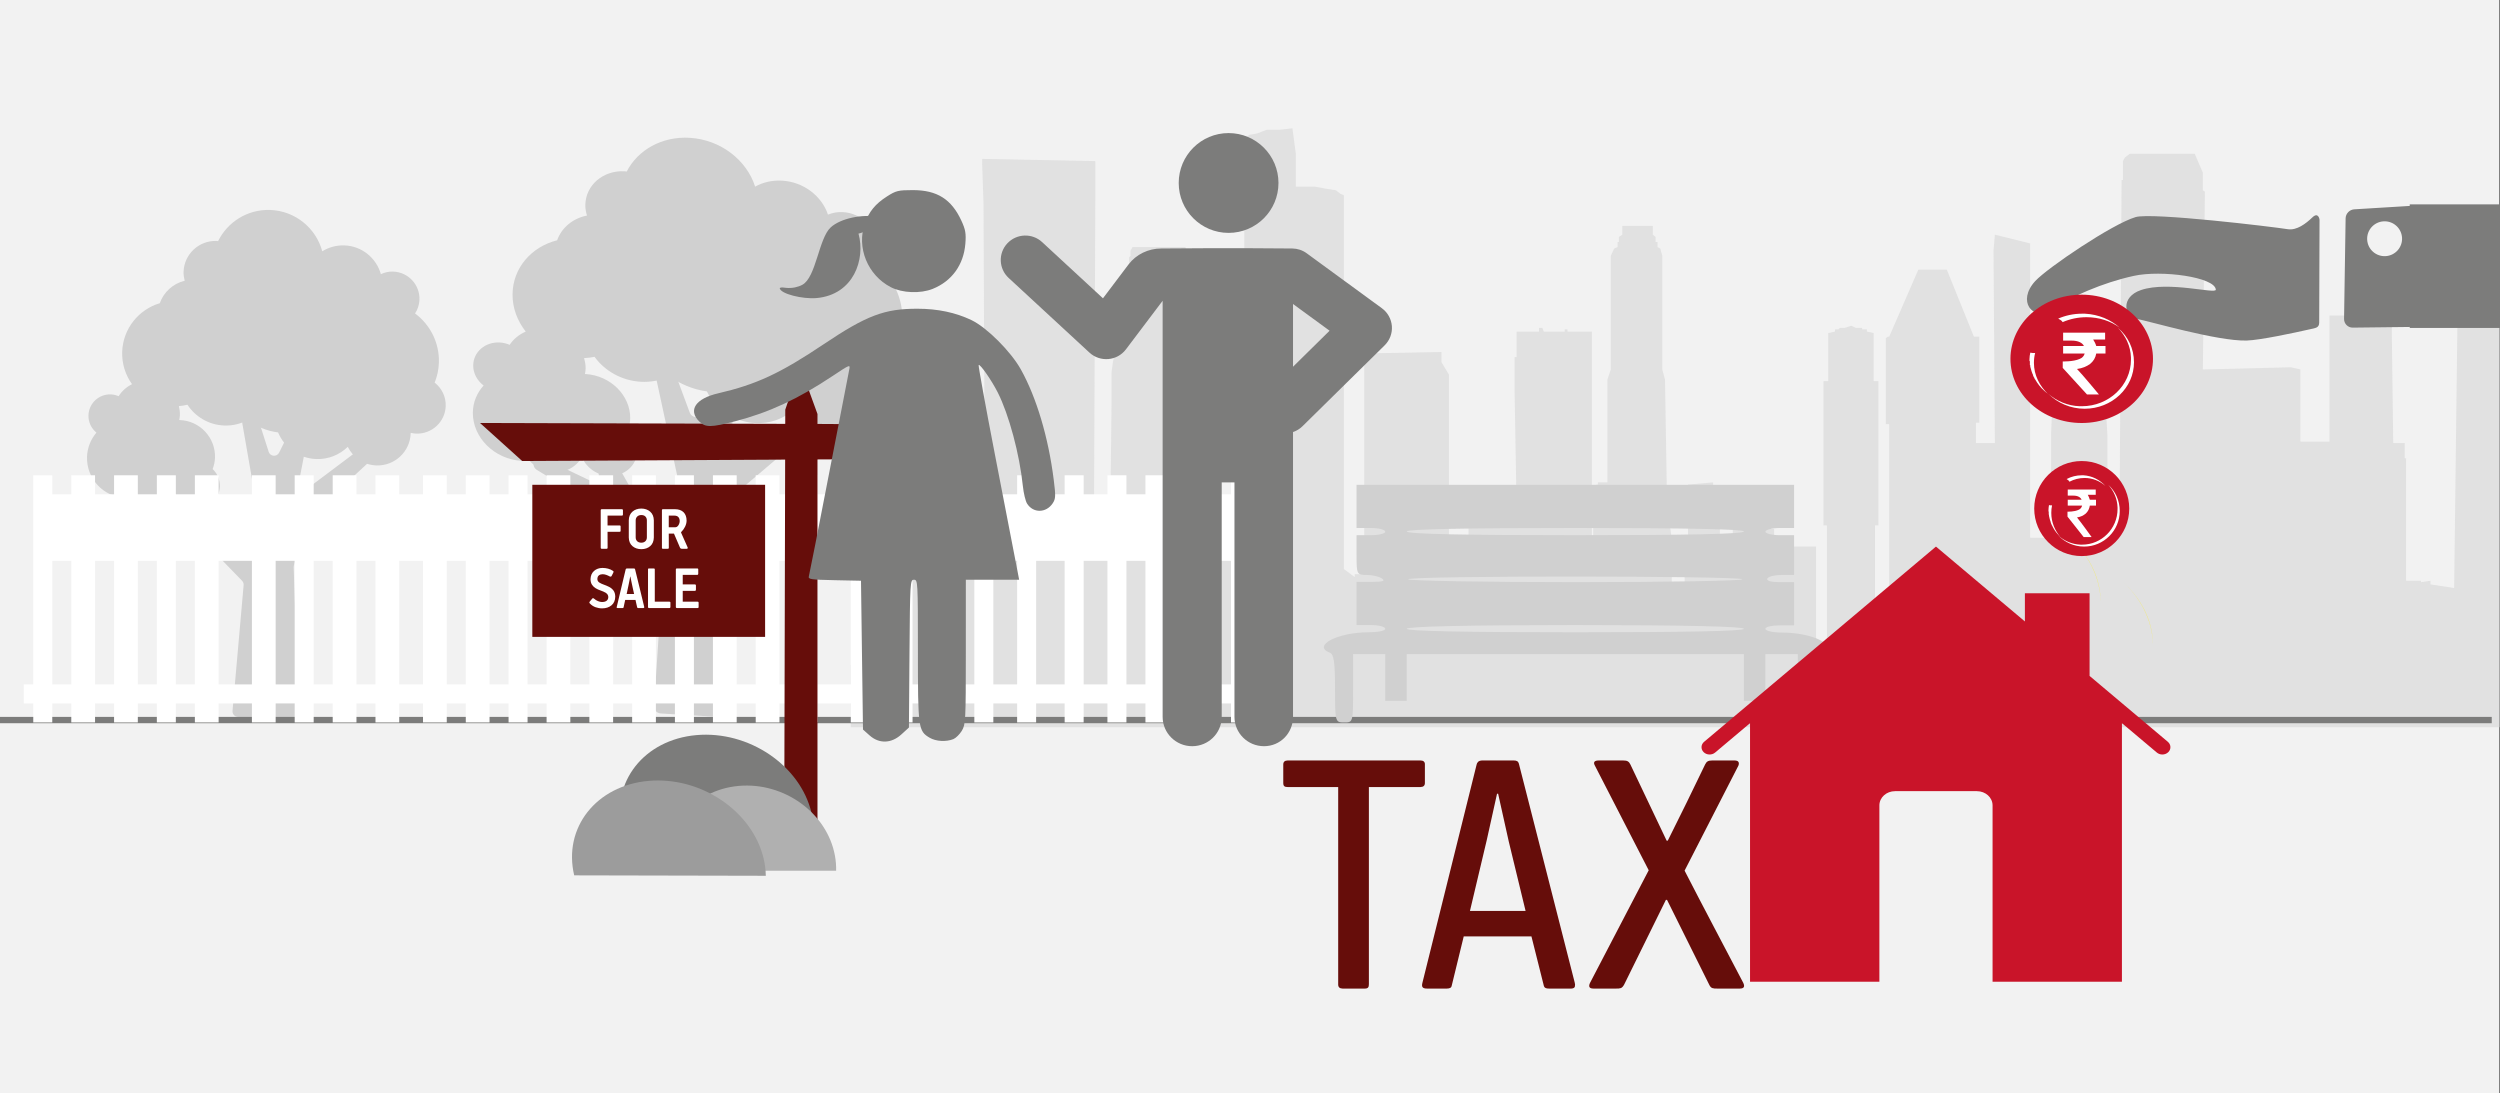 <svg width="526" height="230" xmlns="http://www.w3.org/2000/svg" xmlns:xlink="http://www.w3.org/1999/xlink" overflow="hidden"><rect width="100%" height="100%" fill="#808080" stroke="none"/><defs><clipPath id="clip0"><path d="M0 0 526 0 526 230 0 230Z" fill-rule="evenodd" clip-rule="evenodd"/></clipPath><clipPath id="clip1"><path d="M146 39 222 39 222 156 146 156Z" fill-rule="evenodd" clip-rule="evenodd"/></clipPath><clipPath id="clip2"><path d="M146 39 222 39 222 156 146 156Z" fill-rule="evenodd" clip-rule="evenodd"/></clipPath><clipPath id="clip3"><path d="M146 39 222 39 222 156 146 156Z" fill-rule="evenodd" clip-rule="evenodd"/></clipPath></defs><g clip-path="url(#clip0)"><rect x="0" y="0" width="525.239" height="230" fill="#FFFFFF" transform="scale(1.001 1)"/><rect x="0" y="0" width="525.239" height="230" fill="#F2F2F2" transform="scale(1.001 1)"/><path d="M379.45 124.467 379.45 60.854 377.741 60.394 369.341 60.394 368.059 60.854 368.059 60.854 368.059 61.927 367.632 61.927 367.632 62.234 368.059 98.409 363.93 98.409 361.937 98.409 361.937 112.971 359.517 112.971 359.517 39.088 359.517 38.781 359.232 38.321 358.52 38.321 358.235 38.015 357.238 38.015 356.526 38.015 340.437 38.015 339.441 38.015 338.729 38.015 338.444 38.321 338.017 38.321 337.732 38.781 337.02 96.723 332.037 95.956 332.037 95.19 330.043 95.496 330.043 95.19 329.616 95.19 329.331 95.19 328.619 95.19 327.908 95.19 327.623 95.19 326.911 95.19 326.911 69.438 326.626 69.438 326.626 66.219 326.341 66.219 324.206 66.219 323.921 43.839 323.921 40.161 323.921 39.394 323.636 39.394 311.106 39.394 310.822 39.394 310.822 40.161 310.822 43.839 310.822 65.912 310.537 65.912 308.116 65.912 305.411 65.912 304.699 65.912 304.699 50.737 302.706 50.277 284.196 50.737 284.623 13.336 284.196 13.029 284.196 12.263 284.196 10.883 284.196 9.35 282.487 5.365 281.918 5.365 268.819 5.365 267.822 6.131 267.395 6.898 267.395 8.277 267.395 9.81 267.395 10.883 267.11 10.883 267.11 11.956 266.683 83.234 264.12 77.409 264.12 64.379 263.693 56.869 263.693 39.394 262.696 39.394 262.696 39.394 262.696 38.321 261.984 38.321 261.984 38.321 261.984 37.248 261.415 37.248 260.988 37.248 260.988 36.482 260.418 36.175 260.418 36.175 260.418 35.409 259.706 35.102 256.716 35.102 255.577 35.409 255.577 36.175 255.577 36.175 255.008 36.482 255.008 37.248 255.008 37.248 254.011 37.248 254.296 38.321 254.011 38.321 253.299 38.321 253.299 39.394 253.299 39.394 252.587 39.394 252.587 56.869 252.302 64.379 252.302 82.467 251.306 85.839 250.878 85.839 250.878 86.146 249.882 86.146 249.882 86.146 248.6 86.146 248.6 86.146 247.888 86.146 247.888 40.161 247.888 24.219 240.484 22.38 240.2 25.752 240.484 66.219 236.498 66.219 236.498 64.839 236.498 64.839 236.498 61.927 236.498 61.927 236.783 61.927 236.783 61.927 237.21 61.927 237.21 61.927 237.21 61.927 237.21 44.146 237.21 43.839 237.21 43.839 237.21 43.839 236.783 43.839 236.783 43.839 236.498 43.839 236.498 43.839 236.071 43.839 236.071 43.839 236.071 43.839 230.375 29.737 224.395 29.737 218.273 43.839 218.273 43.839 218.273 43.839 218.273 43.839 218.273 43.839 217.988 43.839 217.988 43.839 217.561 44.146 217.561 44.146 217.561 44.146 217.561 61.927 217.561 61.927 217.561 61.927 217.561 62.234 217.988 62.234 218.273 62.234 218.273 62.234 218.273 65.146 218.273 65.146 218.273 65.146 218.273 97.796 216.991 97.796 216.991 112.971 215.995 112.971 215.995 108.219 215.283 108.219 215.283 83.54 215.995 83.54 215.995 53.19 214.998 53.19 214.998 43.073 213.574 42.766 213.574 42.766 213.574 42.307 213.289 42.307 213.289 42.307 212.862 42.307 212.862 42.307 212.577 42.307 212.577 42 212.293 42 211.866 42 211.581 42 211.296 42 210.299 41.54 208.876 42 208.876 42 208.591 42 208.164 42 207.879 42 207.879 42 207.594 42.307 207.167 42.307 207.167 42.307 206.882 42.307 206.882 42.307 206.882 42.766 206.882 42.766 205.458 43.073 205.458 53.19 204.462 53.19 204.462 83.54 205.174 83.54 205.174 108.219 202.895 108.219 202.895 87.985 197.485 87.985 196.773 87.985 196.773 89.058 196.773 89.058 195.064 89.058 194.068 89.058 194.068 84.306 193.356 84.306 193.356 78.482 192.359 78.482 192.359 78.482 192.359 78.482 192.359 78.482 192.074 78.482 192.074 78.482 191.79 78.482 191.79 78.482 191.362 78.482 191.362 78.482 191.078 78.482 191.078 78.482 190.651 78.482 189.654 78.482 189.084 78.482 189.084 75.263 187.66 75.263 185.952 75.263 185.952 80.781 185.952 80.781 185.382 80.781 185.382 85.839 184.67 85.839 184.67 88.292 184.386 88.292 184.386 88.292 183.959 88.292 183.959 88.292 183.959 86.146 182.677 86.146 182.677 84.306 182.677 84 181.253 84.306 181.253 74.496 175.985 74.956 175.985 86.146 175.273 86.146 175.273 112.971 175.273 112.971 175.273 101.015 172.568 101.015 172.568 86.453 171.571 78.942 171.144 52.883 170.575 50.737 170.575 26.825 170.147 25.292 169.578 24.985 169.578 24.219 169.578 23.912 169.151 23.912 169.151 22.839 169.151 22.839 168.581 22.38 168.581 21 168.581 20.54 168.154 20.54 162.459 20.54 162.174 20.54 162.174 21 162.174 22.38 161.462 22.839 161.462 22.839 161.462 23.912 161.177 23.912 161.177 24.219 161.177 24.985 160.465 25.292 159.753 26.825 159.753 50.737 159.042 52.883 159.042 75.263 159.042 74.956 159.042 74.956 159.042 74.496 159.042 74.496 157.475 74.496 157.048 74.496 157.048 74.956 157.048 74.956 156.763 74.956 156.763 75.263 156.763 75.723 156.763 75.723 156.763 75.723 156.763 76.029 156.336 76.029 156.336 76.029 156.336 76.796 156.052 76.796 156.052 76.796 156.052 89.058 155.767 90.438 155.767 55.336 155.767 53.19 155.767 48.131 155.767 48.131 155.767 46.292 155.767 42.766 150.641 42.766 150.641 42.307 150.071 42.307 150.071 42.766 145.658 42.766 145.373 42 144.661 42 144.661 42.766 139.962 42.766 139.962 46.292 139.962 48.131 139.535 48.131 139.535 53.19 139.535 55.336 139.962 80.321 133.84 80.321 133.555 80.321 133.555 82.161 133.555 82.161 129.853 82.927 129.853 87.985 127.433 87.525 125.724 87.525 125.724 76.336 125.724 76.336 125.724 51.81 124.158 49.204 124.158 49.204 124.158 47.365 124.158 47.058 107.926 47.365 107.926 93.81 105.933 93.81 105.933 94.423 103.655 92.737 103.655 14.102 102.943 13.796 101.946 13.029 99.953 12.723 97.532 12.263 94.827 12.263 93.546 12.263 93.546 5.365 92.834 0 90.128 0.307 87.423 0.307 85.43 1.073 83.721 1.38 83.009 2.146 82.724 2.912 82.724 14.409 82.724 104.54 82.44 104.54 81.728 104.54 81.443 88.292 81.016 85.379 81.016 82.927 80.731 80.781 80.019 79.248 79.734 78.482 77.314 78.175 76.317 78.175 76.032 79.248 75.32 80.321 75.036 82.467 75.036 85.073 74.609 57.942 74.609 55.796 74.609 55.796 74.609 55.336 74.609 53.496 74.609 51.35 74.324 49.204 74.039 47.058 74.039 44.912 73.612 42.766 73.327 40.467 72.615 38.781 72.33 36.482 71.903 34.336 71.334 32.956 71.334 32.496 71.618 32.19 71.618 31.883 71.618 31.883 71.618 31.883 71.334 31.883 71.334 31.423 71.334 30.81 71.334 30.044 70.907 29.737 70.907 28.971 70.907 28.511 70.907 27.898 70.907 27.438 70.622 26.825 70.622 26.365 70.622 25.752 70.337 24.985 59.231 24.985 58.804 25.752 58.804 26.058 58.804 26.825 58.519 27.131 58.519 27.898 58.519 28.511 58.519 28.971 58.519 29.737 58.235 30.044 58.235 30.81 58.235 31.117 58.235 31.883 57.807 31.883 57.807 33.263 57.523 34.336 57.523 35.409 57.238 36.482 56.811 37.708 56.811 38.321 56.526 39.394 56.099 40.467 56.099 41.54 55.814 42.766 55.814 43.839 55.529 44.912 55.529 47.058 55.102 49.204 54.817 51.35 54.817 53.496 54.817 55.796 54.817 56.102 54.817 57.942 54.533 82.927 51.115 82.927 51.4 15.175 51.4 6.898 27.622 6.438 27.622 7.511 27.907 15.942 28.192 82.467 27.195 82.467 27.195 78.942 27.195 78.942 27.195 78.942 27.195 78.942 27.195 78.942 25.914 78.942 25.914 75.723 25.914 75.723 25.914 75.263 25.914 75.263 25.914 75.263 25.486 75.263 24.49 75.263 24.49 72.81 24.49 72.81 24.205 72.35 24.205 72.35 24.205 72.35 24.205 72.35 19.222 72.044 19.222 71.737 19.222 71.737 19.222 71.737 19.222 71.737 19.222 71.277 19.222 71.277 19.222 70.971 19.222 70.511 19.222 70.204 19.222 70.204 19.222 69.898 19.222 69.438 19.222 69.438 19.222 69.438 19.222 69.438 19.222 68.365 15.52 68.365 15.52 72.044 10.679 72.35 10.679 72.35 10.679 72.35 10.679 75.263 9.397 75.263 9.397 75.263 9.397 75.263 9.397 75.263 9.397 78.942 8.116 78.942 7.689 78.942 7.689 78.942 7.689 78.942 7.689 78.942 7.689 82.467 6.692 82.467 6.692 82.467 6.692 82.467 6.407 82.467 6.407 82.467 6.407 82.467 6.407 82.467 6.407 82.467 6.407 86.453 4.983 86.453 5.411 107.453 3.702 107.912 3.702 112.971 0 112.971 0 126 379.45 126 379.45 124.467Z" fill="#D0D0D0" fill-rule="evenodd" fill-opacity="0.502" transform="matrix(1.001 0 -0 1 179 27)"/><path d="M51.672 1.902 40.516 16.523C39.749 17.531 38.019 17.148 37.846 15.932L35.739 1.166C35.637 0.457 34.941-0.055 34.155 0.005L33.328 0.068C32.643 0.119 32.089 0.595 31.992 1.213L30.514 10.628C30.326 11.819 28.64 12.199 27.863 11.225L19.528 0.783C19.044 0.175 18.103 0.049 17.445 0.504L16.936 0.854C16.36 1.252 16.188 1.972 16.529 2.552L31.051 27.243C31.145 27.4 31.201 27.573 31.22 27.752L31.544 30.988C31.638 31.922 30.672 32.652 29.678 32.398L21.383 30.281C21.139 30.219 20.918 30.101 20.739 29.938L12.731 22.645C12.349 22.298 11.792 22.169 11.274 22.305 10.355 22.551 9.933 23.515 10.416 24.266L13.679 29.343C14.3 30.308 13.422 31.499 12.204 31.343L1.679 30.005C0.619 29.871-0.24 30.775 0.061 31.707L0.102 31.837C0.248 32.293 0.651 32.645 1.157 32.76L21.588 37.42C21.701 37.446 21.81 37.483 21.912 37.532L31.821 42.239C32.2 42.419 32.475 42.74 32.572 43.119L40.101 72.233C40.294 72.98 41.137 73.427 41.947 73.211L55.703 69.557C56.524 69.339 56.968 68.536 56.673 67.807L43.499 35.392C43.456 35.285 43.427 35.174 43.414 35.06L42.32 24.952C42.29 24.681 42.352 24.41 42.497 24.172L54.524 4.416C54.714 4.103 54.76 3.734 54.649 3.391L54.296 2.29C53.949 1.209 52.378 0.977 51.672 1.902" fill="#D0D0D0" fill-rule="evenodd" transform="matrix(0.951 0.314 -0.314 0.95 122.148 67.393)"/><path d="M0.227 60.266C-0.645 57.553 1.067 54.711 4.052 53.918 4.749 53.733 5.453 53.687 6.135 53.743 6.522 52.335 7.327 51.06 8.468 50.039 6.108 48.472 4.269 46.222 3.385 43.475 1.688 38.194 4.012 32.722 8.714 29.738 8.777 26.922 10.396 24.32 13.04 22.83 12.621 22.234 12.255 21.599 12.027 20.886 10.736 16.872 13.269 12.667 17.684 11.494 17.811 11.46 17.937 11.458 18.063 11.431 18.833 6.425 22.721 2.045 28.403 0.535 34.702-1.138 41.243 1.231 44.67 5.97 45.934 4.597 47.64 3.536 49.67 2.996 54.073 1.827 58.605 3.482 61.045 6.759 61.831 6.092 62.774 5.56 63.874 5.267 67.64 4.267 71.587 6.23 72.687 9.654 73.058 10.813 73.031 11.983 72.721 13.073 77.354 14.469 81.182 17.836 82.654 22.416 83.166 24.011 83.333 25.618 83.228 27.186 85.395 27.892 87.182 29.483 87.877 31.644 89.031 35.234 86.765 38.996 82.816 40.045 82.341 40.17 81.864 40.246 81.391 40.285 81.405 40.329 81.432 40.365 81.446 40.409 82.787 44.583 80.153 48.954 75.563 50.173 72.392 51.017 69.143 50.106 66.98 48.106 65.617 50.486 63.249 52.383 60.193 53.195 55.833 54.353 51.339 52.978 48.557 50.042 45.64 50.575 42.725 50.333 40.076 49.468 38.657 50.846 36.834 51.915 34.696 52.484 30.807 53.517 26.811 52.673 23.86 50.545 23.227 50.906 22.56 51.228 21.852 51.496 22.259 52.09 22.613 52.722 22.84 53.427 22.968 53.823 23.026 54.22 23.084 54.615 23.127 54.604 23.163 54.582 23.208 54.571 28.259 53.229 33.548 55.864 35.024 60.454 35.314 61.357 35.391 62.265 35.358 63.158 36.861 63.807 38.075 64.994 38.578 66.56 39.514 69.472 37.677 72.522 34.475 73.373 31.978 74.035 29.404 73.154 27.941 71.359 27.561 73.633 25.793 75.62 23.203 76.307 21.261 76.824 19.282 76.482 17.703 75.559 17.205 75.774 16.7 75.984 16.155 76.129 10.646 77.593 4.874 74.72 3.264 69.712 2.588 67.608 2.793 65.479 3.621 63.589 2.038 63.036 0.739 61.859 0.227 60.266" fill="#D0D0D0" fill-rule="evenodd" transform="matrix(0.951 0.314 -0.314 0.95 118.272 19.567)"/><path d="M41.654 1.687 32.661 14.652C32.043 15.545 30.648 15.206 30.509 14.128L28.81 1.034C28.728 0.405 28.166-0.048 27.533 0.004L26.867 0.06C26.315 0.106 25.868 0.528 25.79 1.075L24.598 9.424C24.447 10.48 23.088 10.818 22.461 9.953L15.742 0.694C15.351 0.155 14.594 0.043 14.063 0.447L13.653 0.757C13.188 1.111 13.049 1.748 13.325 2.263L25.031 24.157C25.107 24.297 25.152 24.45 25.167 24.609L25.429 27.478C25.504 28.306 24.726 28.953 23.924 28.728L17.237 26.852C17.041 26.797 16.863 26.692 16.719 26.547L10.262 20.08C9.955 19.773 9.506 19.658 9.088 19.779 8.348 19.997 8.007 20.852 8.397 21.518L11.027 26.019C11.528 26.875 10.82 27.932 9.838 27.793L1.353 26.607C0.499 26.488-0.193 27.289 0.049 28.116L0.082 28.231C0.2 28.636 0.524 28.948 0.933 29.049L17.403 33.182C17.494 33.205 17.581 33.238 17.664 33.281L25.652 37.455C25.957 37.614 26.179 37.899 26.258 38.235L32.326 64.052C32.482 64.714 33.162 65.11 33.814 64.919L44.904 61.679C45.565 61.485 45.923 60.773 45.685 60.127L35.066 31.384C35.031 31.289 35.008 31.191 34.997 31.089L34.115 22.126C34.091 21.886 34.141 21.645 34.258 21.434L43.953 3.916C44.107 3.638 44.143 3.311 44.054 3.007L43.77 2.031C43.489 1.072 42.223 0.866 41.654 1.687" fill="#D0D0D0" fill-rule="evenodd" transform="matrix(0.951 0.314 -0.314 0.95 38.294 78.553)"/><path d="M0.183 53.44C-0.52 51.035 0.86 48.514 3.266 47.811 3.829 47.647 4.396 47.607 4.946 47.656 5.257 46.408 5.907 45.277 6.826 44.372 4.924 42.982 3.441 40.987 2.729 38.551 1.361 33.868 3.234 29.016 7.025 26.37 7.075 23.873 8.38 21.565 10.512 20.244 10.174 19.716 9.879 19.152 9.695 18.52 8.655 14.961 10.696 11.232 14.256 10.192 14.358 10.162 14.459 10.16 14.561 10.136 15.182 5.697 18.316 1.813 22.896 0.475 27.974-1.009 33.247 1.092 36.01 5.294 37.028 4.076 38.404 3.136 40.04 2.657 43.59 1.62 47.243 3.088 49.21 5.993 49.843 5.402 50.603 4.93 51.491 4.671 54.527 3.784 57.708 5.525 58.595 8.561 58.894 9.588 58.873 10.626 58.622 11.592 62.357 12.83 65.443 15.816 66.63 19.877 67.042 21.291 67.177 22.716 67.093 24.107 68.839 24.733 70.279 26.143 70.84 28.06 71.77 31.244 69.943 34.579 66.76 35.51 66.377 35.62 65.993 35.688 65.611 35.722 65.623 35.761 65.644 35.793 65.656 35.832 66.737 39.533 64.613 43.409 60.913 44.491 58.357 45.238 55.738 44.431 53.994 42.657 52.895 44.767 50.986 46.45 48.523 47.17 45.008 48.197 41.386 46.978 39.143 44.374 36.792 44.846 34.441 44.633 32.306 43.865 31.162 45.087 29.693 46.035 27.97 46.539 24.834 47.456 21.613 46.707 19.234 44.82 18.724 45.14 18.186 45.426 17.615 45.663 17.943 46.19 18.229 46.751 18.412 47.376 18.515 47.727 18.562 48.079 18.609 48.43 18.643 48.419 18.673 48.4 18.708 48.39 22.78 47.2 27.044 49.536 28.233 53.607 28.468 54.408 28.529 55.213 28.503 56.005 29.715 56.58 30.693 57.633 31.099 59.021 31.854 61.604 30.372 64.308 27.791 65.063 25.778 65.65 23.703 64.868 22.524 63.277 22.217 65.293 20.792 67.055 18.705 67.664 17.139 68.123 15.544 67.82 14.271 67.001 13.869 67.192 13.463 67.378 13.023 67.506 8.582 68.805 3.929 66.257 2.631 61.816 2.087 59.951 2.251 58.062 2.919 56.387 1.643 55.896 0.596 54.853 0.183 53.44" fill="#D0D0D0" fill-rule="evenodd" transform="matrix(0.951 0.314 -0.314 0.95 35.219 36.535)"/><path d="M0 0 525.239 0" stroke="#7C7C7B" stroke-width="1.331" stroke-miterlimit="8" fill="none" fill-rule="evenodd" transform="matrix(1.001 0 -0 1 -1.5 151.5)"/><rect x="0" y="0" width="4.993" height="52" fill="#FFFFFF" transform="matrix(1.001 0 -0 1 15 100)"/><rect x="0" y="0" width="4.993" height="52" fill="#FFFFFF" transform="matrix(1.001 0 -0 1 24 100)"/><rect x="0" y="0" width="3.994" height="52" fill="#FFFFFF" transform="matrix(1.001 0 -0 1 33 100)"/><rect x="0" y="0" width="4.993" height="52" fill="#FFFFFF" transform="matrix(1.001 0 -0 1 41 100)"/><rect x="0" y="0" width="3.994" height="52" fill="#FFFFFF" transform="matrix(1.001 0 -0 1 7 100)"/><rect x="0" y="0" width="253.632" height="14" fill="#FFFFFF" transform="matrix(1.001 0 -0 1 8 104)"/><rect x="0" y="0" width="256.628" height="4" fill="#FFFFFF" transform="matrix(1.001 0 -0 1 5 144)"/><rect x="-4.993" y="-52" width="4.993" height="52" fill="#FFFFFF" transform="matrix(1.001 8.75495e-08 8.74228e-08 -1 75 100)"/><rect x="-3.994" y="-52" width="3.994" height="52" fill="#FFFFFF" transform="matrix(1.001 8.75495e-08 8.74228e-08 -1 66 100)"/><rect x="-4.993" y="-52" width="4.993" height="52" fill="#FFFFFF" transform="matrix(1.001 8.75495e-08 8.74228e-08 -1 58 100)"/><rect x="-4.993" y="-52" width="4.993" height="52" fill="#FFFFFF" transform="matrix(1.001 8.75495e-08 8.74228e-08 -1 84 100)"/><rect x="-4.993" y="-52" width="4.993" height="52" fill="#FFFFFF" transform="matrix(1.001 8.75495e-08 8.74228e-08 -1 120 100)"/><rect x="-3.994" y="-52" width="3.994" height="52" fill="#FFFFFF" transform="matrix(1.001 8.75495e-08 8.74228e-08 -1 111 100)"/><rect x="-4.993" y="-52" width="4.993" height="52" fill="#FFFFFF" transform="matrix(1.001 8.75495e-08 8.74228e-08 -1 103 100)"/><rect x="-4.993" y="-52" width="4.993" height="52" fill="#FFFFFF" transform="matrix(1.001 8.75495e-08 8.74228e-08 -1 94 100)"/><rect x="-4.993" y="-52" width="4.993" height="52" fill="#FFFFFF" transform="matrix(1.001 8.75495e-08 8.74228e-08 -1 129 100)"/><rect x="-4.993" y="-52" width="4.993" height="52" fill="#FFFFFF" transform="matrix(1.001 8.75495e-08 8.74228e-08 -1 164 100)"/><rect x="-4.993" y="-52" width="4.993" height="52" fill="#FFFFFF" transform="matrix(1.001 8.75495e-08 8.74228e-08 -1 155 100)"/><rect x="-3.994" y="-52" width="3.994" height="52" fill="#FFFFFF" transform="matrix(1.001 8.75495e-08 8.74228e-08 -1 146 100)"/><rect x="-4.993" y="-52" width="4.993" height="52" fill="#FFFFFF" transform="matrix(1.001 8.75495e-08 8.74228e-08 -1 138 100)"/><rect x="-3.994" y="-52" width="3.994" height="52" fill="#FFFFFF" transform="matrix(1.001 8.75495e-08 8.74228e-08 -1 172 100)"/><rect x="-3.994" y="-52" width="3.994" height="52" fill="#FFFFFF" transform="matrix(1.001 8.75495e-08 8.74228e-08 -1 209 100)"/><rect x="-4.993" y="-52" width="4.993" height="52" fill="#FFFFFF" transform="matrix(1.001 8.75495e-08 8.74228e-08 -1 201 100)"/><rect x="-3.994" y="-52" width="3.994" height="52" fill="#FFFFFF" transform="matrix(1.001 8.75495e-08 8.74228e-08 -1 192 100)"/><rect x="-4.993" y="-52" width="4.993" height="52" fill="#FFFFFF" transform="matrix(1.001 8.75495e-08 8.74228e-08 -1 184 100)"/><rect x="-3.994" y="-52" width="3.994" height="52" fill="#FFFFFF" transform="matrix(1.001 8.75495e-08 8.74228e-08 -1 218 100)"/><rect x="-3.994" y="-52" width="3.994" height="52" fill="#FFFFFF" transform="matrix(1.001 8.75495e-08 8.74228e-08 -1 254 100)"/><rect x="-4.993" y="-52" width="4.993" height="52" fill="#FFFFFF" transform="matrix(1.001 8.75495e-08 8.74228e-08 -1 246 100)"/><rect x="-3.994" y="-52" width="3.994" height="52" fill="#FFFFFF" transform="matrix(1.001 8.75495e-08 8.74228e-08 -1 237 100)"/><rect x="-3.994" y="-52" width="3.994" height="52" fill="#FFFFFF" transform="matrix(1.001 8.75495e-08 8.74228e-08 -1 228 100)"/><rect x="-3.994" y="-52" width="3.994" height="52" fill="#FFFFFF" transform="matrix(1.001 8.75495e-08 8.74228e-08 -1 263 100)"/><path d="M4.885 42.909C4.885 37.273 4.643 35.697 3.799 35.333 0 33.879 5.427 31.03 11.94 31.03 13.87 31.03 15.438 30.727 15.438 30.303 15.438 29.879 14.111 29.515 12.423 29.515L9.407 29.515 9.407 24.97 9.407 20.424 12.664 20.424C14.956 20.424 15.559 20.242 14.714 19.697 14.111 19.273 12.664 18.97 11.518 18.97 9.468 18.97 9.407 18.788 9.407 14.788L9.407 10.606 12.423 10.606C14.111 10.606 15.438 10.242 15.438 9.879 15.438 9.455 14.111 9.091 12.423 9.091L9.407 9.091 9.407 4.545 9.407 0 55.42 0 101.372 0 101.372 4.545 101.372 9.091 98.356 9.091C96.728 9.091 95.341 9.455 95.341 9.879 95.341 10.242 96.728 10.606 98.356 10.606L101.372 10.606 101.372 14.788 101.372 18.97 98.778 18.97C97.391 18.97 96.004 19.273 95.763 19.697 95.462 20.182 96.487 20.485 98.356 20.485L101.372 20.485 101.372 25.03 101.372 29.576 98.356 29.576C96.728 29.576 95.341 29.879 95.341 30.303 95.341 30.727 96.909 31.091 98.839 31.091 105.412 31.091 110.839 33.879 107.04 35.333 106.136 35.697 105.894 37.273 105.894 42.909 105.894 49.939 105.894 50 104.025 50 102.156 50 102.156 50 102.156 42.788L102.156 35.636 98.778 35.636 95.341 35.636 95.341 40.545 95.341 45.455 93.11 45.455 90.818 45.455 90.818 40.545 90.818 35.636 55.42 35.636 19.961 35.636 19.961 40.545 19.961 45.455 17.73 45.455 15.438 45.455 15.438 40.545 15.438 35.636 12.061 35.636 8.684 35.636 8.684 42.788C8.684 50 8.684 50 6.814 50 4.945 50 4.885 49.939 4.885 42.909ZM90.818 30.303C90.818 29.818 78.516 29.515 55.42 29.515 32.323 29.515 19.961 29.818 19.961 30.303 19.961 30.788 32.323 31.03 55.42 31.03 78.516 31.03 90.818 30.788 90.818 30.303ZM90.517 19.879C89.793 19.151 20.745 19.091 20.262 19.879 20.081 20.182 35.941 20.485 55.48 20.485 75.079 20.485 90.818 20.182 90.517 19.879ZM90.818 9.818C90.818 9.333 78.516 9.091 55.42 9.091 32.323 9.091 19.961 9.333 19.961 9.818 19.961 10.364 32.323 10.606 55.42 10.606 78.516 10.606 90.818 10.364 90.818 9.818Z" fill="#D0D0D0" fill-rule="evenodd" transform="matrix(1.001 0 -0 1 276 102)"/><path d="M82.88 0.242 0 0 8.866 8 76.432 7.636 82.88 0.242Z" fill="#660D0A" fill-rule="evenodd" transform="matrix(1.001 0 -0 1 101 89)"/><path d="M6.99 99 0 98.411 0.221 9.198 3.321 0 6.99 10.104 6.99 99Z" fill="#660D0A" fill-rule="evenodd" transform="matrix(1.001 0 -0 1 165 77)"/><rect x="0" y="0" width="48.929" height="32" fill="#660D0A" transform="matrix(1.001 0 -0 1 112 102)"/><path d="M8.585 14.303C8.534 14.573 8.485 14.841 8.436 15.107 8.387 15.373 8.334 15.641 8.277 15.91L7.84 17.977 9.407 17.977C9.328 17.623 9.247 17.263 9.164 16.896 9.081 16.529 9.004 16.169 8.932 15.816L8.623 14.303ZM18.41 12.601 22.684 12.601C22.749 12.601 22.799 12.619 22.835 12.655 22.871 12.692 22.889 12.75 22.89 12.831L22.89 13.707C22.891 13.783 22.876 13.842 22.845 13.884 22.814 13.928 22.76 13.949 22.684 13.95L19.628 13.95 19.628 15.964 22.183 15.964C22.26 15.965 22.316 15.987 22.35 16.03 22.385 16.073 22.402 16.132 22.402 16.207L22.402 17.07C22.402 17.145 22.385 17.204 22.352 17.247 22.319 17.29 22.267 17.312 22.196 17.313L19.628 17.313 19.628 19.597 22.761 19.597C22.826 19.597 22.876 19.615 22.912 19.651 22.948 19.688 22.966 19.746 22.967 19.827L22.967 20.703C22.969 20.854 22.9 20.93 22.761 20.933L18.41 20.933C18.338 20.932 18.282 20.913 18.241 20.873 18.2 20.834 18.18 20.778 18.179 20.703L18.179 12.831C18.179 12.68 18.256 12.604 18.41 12.601ZM12.547 12.601 13.535 12.601C13.606 12.601 13.66 12.616 13.697 12.645 13.734 12.675 13.753 12.723 13.753 12.79L13.753 19.597 16.848 19.597C16.912 19.596 16.96 19.612 16.992 19.643 17.024 19.674 17.04 19.726 17.04 19.799L17.04 20.703C17.041 20.778 17.026 20.834 16.997 20.873 16.967 20.913 16.917 20.932 16.848 20.933L12.547 20.933C12.404 20.93 12.331 20.854 12.329 20.703L12.329 12.804C12.328 12.731 12.343 12.678 12.376 12.647 12.408 12.616 12.465 12.601 12.547 12.601ZM7.891 12.601 9.342 12.601C9.402 12.599 9.456 12.61 9.506 12.635 9.556 12.66 9.591 12.712 9.612 12.79 9.933 14.101 10.254 15.413 10.574 16.727 10.893 18.041 11.21 19.353 11.525 20.662 11.536 20.692 11.54 20.728 11.538 20.77 11.539 20.813 11.527 20.85 11.503 20.882 11.478 20.914 11.434 20.931 11.371 20.933L10.254 20.933C10.197 20.933 10.151 20.922 10.118 20.899 10.084 20.876 10.061 20.837 10.049 20.784 9.99 20.521 9.931 20.26 9.87 20.002 9.81 19.744 9.754 19.487 9.702 19.231L7.532 19.231C7.502 19.364 7.453 19.587 7.384 19.901 7.316 20.215 7.254 20.509 7.198 20.784 7.185 20.843 7.16 20.883 7.124 20.904 7.088 20.924 7.045 20.934 6.993 20.933L5.94 20.933C5.801 20.93 5.732 20.881 5.734 20.784 5.734 20.764 5.737 20.746 5.742 20.73 5.747 20.714 5.753 20.696 5.76 20.676L7.635 12.79C7.653 12.735 7.683 12.69 7.724 12.655 7.766 12.621 7.821 12.603 7.891 12.601ZM2.735 12.493C3.154 12.492 3.553 12.542 3.93 12.642 4.307 12.742 4.653 12.899 4.969 13.114 5.056 13.178 5.098 13.242 5.094 13.304 5.091 13.367 5.062 13.447 5.008 13.545L4.674 14.194C4.634 14.267 4.58 14.309 4.511 14.322 4.442 14.334 4.368 14.323 4.29 14.288 4.044 14.15 3.794 14.038 3.542 13.95 3.289 13.863 3.046 13.818 2.812 13.815 2.507 13.81 2.244 13.885 2.025 14.041 1.806 14.198 1.692 14.469 1.682 14.855 1.702 15.179 1.857 15.426 2.144 15.597 2.432 15.767 2.727 15.903 3.031 16.004 3.408 16.136 3.781 16.295 4.148 16.479 4.514 16.663 4.82 16.917 5.064 17.24 5.308 17.562 5.435 17.997 5.444 18.544 5.427 19.331 5.163 19.936 4.653 20.359 4.143 20.782 3.491 20.996 2.697 21 2.214 21.002 1.747 20.921 1.297 20.757 0.847 20.594 0.458 20.337 0.129 19.988 0.051 19.918 0.009 19.85 0.001 19.786-0.006 19.722 0.028 19.641 0.104 19.543L0.604 18.949C0.678 18.865 0.745 18.83 0.805 18.846 0.864 18.861 0.934 18.905 1.015 18.976 1.248 19.188 1.516 19.355 1.817 19.477 2.118 19.6 2.399 19.662 2.658 19.665 3.118 19.659 3.454 19.559 3.667 19.366 3.879 19.172 3.984 18.921 3.982 18.611 3.97 18.249 3.807 17.966 3.493 17.763 3.18 17.56 2.786 17.379 2.311 17.22 1.974 17.107 1.649 16.957 1.336 16.772 1.023 16.587 0.764 16.342 0.561 16.037 0.358 15.732 0.252 15.342 0.245 14.869 0.264 14.126 0.509 13.546 0.98 13.129 1.451 12.712 2.036 12.5 2.735 12.493ZM16.691 1.484 16.691 3.943 18.053 3.943C18.258 3.936 18.431 3.858 18.57 3.709 18.709 3.561 18.814 3.386 18.884 3.187 18.955 2.987 18.991 2.807 18.991 2.646 18.992 2.296 18.902 2.016 18.721 1.806 18.539 1.597 18.257 1.489 17.873 1.484ZM10.933 1.362C10.551 1.37 10.257 1.479 10.051 1.69 9.845 1.9 9.74 2.165 9.738 2.484L9.738 6.077C9.74 6.395 9.842 6.657 10.044 6.864 10.247 7.071 10.539 7.177 10.92 7.185 11.283 7.178 11.568 7.073 11.774 6.869 11.98 6.665 12.085 6.401 12.089 6.077L12.089 2.484C12.088 2.165 11.991 1.9 11.795 1.69 11.6 1.479 11.313 1.37 10.933 1.362ZM15.459 0.135 18.001 0.135C18.777 0.14 19.376 0.352 19.799 0.771 20.221 1.189 20.435 1.783 20.44 2.552 20.431 2.975 20.321 3.401 20.11 3.828 19.899 4.255 19.641 4.613 19.337 4.901 19.312 4.928 19.295 4.952 19.286 4.974 19.277 4.995 19.272 5.016 19.273 5.036 19.275 5.076 19.296 5.13 19.337 5.198L20.658 8.169C20.69 8.24 20.691 8.307 20.66 8.368 20.629 8.43 20.569 8.462 20.479 8.466L19.504 8.466C19.343 8.465 19.232 8.437 19.17 8.383 19.109 8.33 19.062 8.258 19.029 8.169L17.783 5.265 16.691 5.265C16.691 5.765 16.693 6.265 16.697 6.764 16.701 7.264 16.703 7.764 16.703 8.264 16.703 8.337 16.684 8.389 16.646 8.42 16.607 8.452 16.549 8.467 16.473 8.466L15.485 8.466C15.408 8.467 15.35 8.452 15.312 8.42 15.273 8.389 15.254 8.337 15.254 8.264L15.254 0.364C15.252 0.214 15.32 0.137 15.459 0.135ZM2.618 0.135 6.842 0.135C6.907 0.135 6.959 0.152 6.999 0.187 7.039 0.222 7.059 0.277 7.06 0.351L7.06 1.241C7.061 1.316 7.043 1.375 7.009 1.418 6.974 1.461 6.918 1.483 6.842 1.484L3.824 1.484 3.824 3.552 6.354 3.552C6.497 3.55 6.57 3.621 6.572 3.768L6.572 4.658C6.573 4.732 6.558 4.789 6.525 4.828 6.493 4.867 6.436 4.887 6.354 4.887L3.824 4.887C3.825 5.441 3.827 5.998 3.831 6.557 3.834 7.116 3.836 7.676 3.837 8.236 3.835 8.387 3.762 8.464 3.619 8.466L2.618 8.466C2.547 8.466 2.491 8.446 2.45 8.407 2.409 8.368 2.388 8.311 2.388 8.236L2.388 0.364C2.388 0.29 2.409 0.233 2.45 0.194 2.491 0.155 2.547 0.135 2.618 0.135ZM10.92 0C11.67 0.006 12.292 0.223 12.785 0.653 13.278 1.082 13.533 1.688 13.552 2.47L13.552 6.091C13.536 6.86 13.288 7.461 12.806 7.891 12.324 8.321 11.699 8.54 10.933 8.547 10.171 8.542 9.544 8.326 9.052 7.901 8.56 7.476 8.305 6.872 8.288 6.091L8.288 2.47C8.304 1.7 8.555 1.097 9.041 0.663 9.526 0.228 10.153 0.008 10.92 0Z" fill="#FFFFFF" fill-rule="evenodd" transform="matrix(1.001 0 -0 1 124 107)"/><path d="M0 20.601C0.466 21.728 5.306 21.484 8.02 20.404 15.301 17.506 15.576 9.634 12.606 4.903 12.762 4.804 12.898 4.728 13.066 4.611 13.247 4.484 13.316 4.408 13.494 4.295 16.689 2.287 15.542 2.339 16.404 1.318 16.543 1.151 18.027 0 15.776 0.279 12.014 0.744 8.086 2.941 6.657 5.274 4.863 8.206 6.707 16.251 4.352 18.588 3.629 19.307 2.526 19.923 1.293 20.164 0.729 20.272 0.26 20.28 0 20.601Z" fill="#7C7C7B" fill-rule="evenodd" transform="matrix(0.96 0.285 -0.285 0.959 169.922 40.86)"/><path d="M82.769 19.627C82.657 18.131 81.891 16.754 80.679 15.861L64.857 4.285C63.986 3.642 62.928 3.295 61.848 3.282 49.167 3.136 34.298 3.282 34.298 3.282 31.603 3.282 29.026 4.507 27.411 6.646L22.041 13.763 9.255 1.938C7.166 0 3.893 0.118 1.943 2.202 0 4.278 0.118 7.532 2.208 9.471L19.2 25.186C21.45 27.263 25.015 26.959 26.867 24.508L34.584 14.282 34.584 101.832C34.584 105.238 37.369 108 40.796 108 44.222 108 47.001 105.238 47.001 101.832L47.001 52.498 49.682 52.498 49.682 101.832C49.682 105.238 52.461 108 55.894 108 59.32 108 61.988 105.238 61.988 101.832L61.988 41.898C62.712 41.656 63.401 41.255 63.979 40.68L81.25 23.656C82.323 22.597 82.88 21.129 82.769 19.627ZM61.988 28.163 61.988 14.961 69.676 20.582 61.988 28.163Z" fill="#7C7C7B" fill-rule="evenodd" transform="matrix(1.001 0 -0 1 210 49)"/><path d="M0 10.5C-2.66971e-15 4.701 4.694 0 10.485 0 16.275-2.67357e-15 20.97 4.701 20.97 10.5 20.97 16.299 16.275 21 10.485 21 4.694 21-4.00457e-15 16.299 0 10.5Z" fill="#7C7C7B" fill-rule="evenodd" transform="matrix(1.001 0 -0 1 248 28)"/><g clip-path="url(#clip1)"><g clip-path="url(#clip2)"><g clip-path="url(#clip3)"><path d="M-21.374-115.512C-20.857-115.304-20.055-114.514-19.593-113.756-18.794-112.445-18.754-111.646-18.752-97.179L-18.75-81.978-13.153-81.978-7.555-81.978-8.303-78.099C-8.714-75.966-10.67-65.842-12.649-55.602-14.628-45.362-16.164-36.9-16.062-36.798-15.775-36.511-13.35-39.999-12.055-42.562-9.697-47.229-7.465-55.563-6.776-62.27-6.622-63.769-6.224-65.428-5.892-65.958-4.602-68.014-1.87-67.969-0.494-65.869 0.114-64.94 0.137-64.365-0.296-60.923-1.419-52.012-3.91-43.637-7.192-37.739-9.3-33.95-14.35-28.894-17.566-27.353-20.903-25.754-24.642-24.963-28.898-24.956-35.837-24.944-39.586-26.365-48.596-32.422-57.714-38.55-62.734-40.892-70.747-42.752-75.481-43.851-77.128-46.282-74.749-48.661-73.442-49.968-72.31-49.963-67.174-48.629-60.033-46.774-53.999-43.962-46.699-39.09-43.046-36.652-42.992-36.632-43.24-37.805-43.38-38.461-45.293-48.338-47.493-59.754-49.693-71.17-51.59-80.835-51.709-81.232-51.905-81.885-51.398-81.965-46.346-82.071L-40.765-82.188-40.556-97.842-40.346-113.497-38.976-114.72C-36.944-116.535-34.392-116.455-32.268-114.508L-30.701-113.073-30.582-97.526C-30.465-82.391-30.44-81.978-29.638-81.978-28.835-81.978-28.814-82.347-28.814-96.906-28.814-113.276-28.743-113.804-26.332-115.228-25.028-115.998-22.888-116.121-21.374-115.512ZM-25.703-20.777C-21.691-19.16-19.207-15.716-18.851-11.279-18.679-9.135-18.82-8.312-19.68-6.444-21.767-1.908-24.786 0-29.873 0-32.947 0-33.419-0.116-35.34-1.35-37.745-2.893-39.084-4.53-39.95-6.987-41.745-12.074-39.372-17.914-34.487-20.43-32.085-21.667-28.286-21.817-25.703-20.777Z" fill="#7C7C7B" transform="matrix(1.002 8.75892e-08 8.74228e-08 -1 222 40)"/></g></g></g><rect x="-19.971" y="-26" width="19.971" height="26" fill="#7C7C7B" transform="matrix(1.001 8.75495e-08 8.74228e-08 -1 527 43)"/><path d="M57.788 8.851C52.948 11.522 46.292 13.992 39.654 15.033 33.748 15.959 22.637 13.726 22.637 11.088 22.637 10.088 32.382 13.551 38.276 11.978 42.796 10.772 42.155 6.544 39.696 5.986 37.252 5.432 22.932 0.186 16.815 0.005 13.934-0.08 6.82 1.007 3.378 1.567 2.199 1.759 1.46 1.738 1.386 2.867 1.043 8.111 0.368 18.836 0 24.438-0.008 24.556 0.157 26.148 1.47 25.028 2.908 23.802 4.925 22.443 6.79 22.866 9.716 23.53 35.032 28.168 38.524 27.356 43.52 26.195 57.661 17.815 60.372 15.21 64.574 11.172 61.307 6.908 57.788 8.851Z" fill="#7C7C7B" fill-rule="evenodd" transform="matrix(-1 0.061 -0.061 -0.998 489.52 70.628)"/><path d="M15.586 0.656 2.324 0.002C1.3-0.048 0.255 0.724 0 1.716 0.069 9.189 0.138 16.661 0.207 24.134-0.048 25.127 0.059 25.448 1.083 25.488L13.687 25.486C14.711 25.526 15.613 24.722 15.692 23.7L17.306 2.606C17.384 1.584 16.61 0.706 15.586 0.656ZM7.779 22.586C5.754 22.586 4.112 20.944 4.112 18.919 4.112 16.894 5.754 15.252 7.779 15.252 9.804 15.252 11.446 16.894 11.446 18.919 11.446 20.944 9.804 22.586 7.779 22.586Z" fill="#7C7C7B" fill-rule="evenodd" transform="matrix(-1 0.061 -0.061 -0.998 510.655 68.637)"/><path d="M0 13.5C-3.81387e-15 6.044 6.706 0 14.978 0 23.251-3.43746e-15 29.957 6.044 29.957 13.5 29.957 20.956 23.251 27 14.978 27 6.706 27-5.72081e-15 20.956 0 13.5Z" fill="#C91429" fill-rule="evenodd" transform="matrix(1.001 0 -0 1 423 62)"/><path d="M0.17 8.204C0.085 8.648 0 9.091 0 9.609 0 9.609 0 9.609 0 9.609 0 9.609 0 9.609 0 9.609 0 9.609 0 9.609 0 9.609 0 9.609 0 9.609 0 9.609 0 9.609 0 9.609 0 9.609 0 9.609 0 9.609 0 9.609 0 9.609 0 9.683 0 9.683 0 9.683 0 9.683 0 9.683 0 9.683 0 9.683 0 9.683 0 9.683 0 9.683 0 9.683 0 9.683 0 9.683 0 9.683 0 9.683 0 9.683 0 9.683 0 9.683 0 9.683 0 9.683 0 9.683 0 9.683 0 9.683 0 9.683 0 9.757 0 9.757 0 9.757 0 9.757 0 9.757 0 9.757 0 9.757 0 9.757 0 9.757 0 9.757 0 9.757 0 9.757 0 9.757 0 9.757 0 9.757 0 9.757 0 9.757 0 9.757 0 9.757 0 9.757 0 9.757 0 9.757 0 9.83 0 9.83 0 9.83 0 9.83 0 9.83 0 9.83 0 9.83 0 9.83 0 9.83 0 9.83 0 9.83 0 9.83 0 9.83 0 9.83 0 9.83 0 9.83 0 9.83 0 9.83 0 9.83 0 9.83 0 9.904 0 9.904 0 9.904 0 9.904 0 9.904 0 9.904 0 9.904 0 9.904 0 9.904 0 9.904 0 9.904 0 9.904 0 9.904 0 9.904 0 9.904 0 9.904 0 9.904 0 9.904 0 9.904 0 9.904 0 9.904 0 9.904 0 9.904 0 9.904 0 9.904 0 9.978 0 9.978 0 9.978 0 9.978 0 9.978 0 9.978 0 9.978 0 9.978 0 9.978 0 9.978 0 9.978 0 9.978 0 9.978 0 9.978 0.085 9.978 0.085 9.978 0.085 9.978 0.085 9.978 0.085 9.978 0.085 9.978 0.085 9.978 0.085 9.978 0.085 9.978 0.085 9.978 0.085 10.052 0.085 10.052 0.085 10.052 0.085 10.052 0.085 10.052 0.085 10.052 0.085 10.052 0.085 10.052 0.085 10.052 0.085 10.052 0.085 10.052 0.085 10.052 0.085 10.052 0.085 10.052 0.085 10.052 0.085 10.052 0.085 10.052 0.085 10.052 0.085 10.052 0.085 10.052 0.085 10.052 0.085 10.052 0.085 10.052 0.085 10.052 0.085 10.052 0.085 10.052 0.085 10.052 0.085 10.126 0.085 10.126 0.085 10.126 0.085 10.126 0.085 10.126 0.085 10.126 0.085 10.126 0.085 10.126 0.085 10.126 0.085 10.126 0.085 10.126 0.085 10.126 0.085 10.126 0.085 10.126 0.085 10.126 0.085 10.126 0.085 10.126 0.085 10.126 0.085 10.126 0.085 10.126 0.085 10.126 0.085 10.126 0.085 10.126 0.085 10.126 0.085 10.126 0.085 10.2 0.085 10.2 0.085 10.2 0.085 10.2 0.085 10.2 0.085 10.2 0.085 10.2 0.085 10.2 0.085 10.2 0.085 10.2 0.085 10.2 0.085 10.2 0.085 10.2 0.085 10.2 0.085 10.2 0.085 10.2 0.085 10.2 0.085 10.2 0.085 10.2 0.085 10.2 0.085 10.2 0.085 10.2 0.085 10.2 0.085 10.2 0.085 10.2 0.085 10.2 0.085 10.2 0.085 10.274 0.085 10.274 0.085 10.274 0.085 10.274 0.085 10.274 0.085 10.274 0.085 10.274 0.085 10.274 0.085 10.274 0.085 10.274 0.085 10.274 0.085 10.274 0.085 10.274 0.085 10.274 0.085 10.274 0.085 10.274 0.085 10.274 0.085 10.274 0.085 10.274 0.085 10.274 0.085 10.274 0.085 10.274 0.085 10.274 0.085 10.274 0.085 10.274 0.085 10.348 0.085 10.348 0.085 10.348 0.085 10.348 0.085 10.348 0.085 10.348 0.085 10.348 0.085 10.348 0.085 10.348 0.085 10.348 0.085 10.348 0.085 10.348 0.085 10.348 0.085 10.348 0.085 10.348 0.085 10.348 0.085 10.348 0.085 10.348 0.085 10.348 0.085 10.348 0.085 10.348 0.085 10.348 0.085 10.348 0.085 10.348 0.085 10.348 0.085 10.348 0.085 10.348 0.085 10.348 0.085 10.422 0.085 10.422 0.085 10.422 0.085 10.422 0.085 10.422 0.085 10.422 0.085 10.422 0.085 10.422 0.085 10.422 0.085 10.422 0.085 10.422 0.085 10.422 0.085 10.422 0.085 10.422 0.085 10.422 0.085 10.422 0.085 10.422 0.085 10.422 0.085 10.422 0.085 10.422 0.085 10.422 0.085 10.422 0.085 10.422 0.085 10.422 0.085 10.496 0.085 10.496 0.085 10.496 0.085 10.496 0.085 10.496 0.085 10.496 0.085 10.496 0.085 10.496 0.085 10.496 0.085 10.496 0.085 10.496 0.085 10.496 0.085 10.496 0.085 10.496 0.085 10.496 0.085 10.496 0.085 10.496 0.085 10.496 0.085 10.496 0.085 10.496 0.085 10.496 0.085 10.496 0.085 10.496 0.085 10.496 0.085 10.496 0.085 10.496 0.085 10.496 0.085 10.57 0.085 10.57 0.085 10.57 0.085 10.57 0.085 10.57 0.085 10.57 0.085 10.57 0.085 10.57 0.085 10.57 0.085 10.57 0.085 10.57 0.085 10.57 0.085 10.57 0.085 10.57 0.085 10.57 0.085 10.57 0.085 10.57 0.085 10.57 0.085 10.57 0.085 10.643 0.085 10.643 0.085 10.643 0.085 10.643 0.085 10.643 0.085 10.643 0.085 10.643 0.085 10.643 0.085 10.643 0.085 10.643 0.085 10.643 0.085 10.643 0.085 10.643 0.085 10.643 0.085 10.643 0.085 10.643 0.085 10.643 0.085 10.643 0.085 10.643 0.085 10.643 0.085 10.643 0.085 10.643 0.085 10.643 0.085 10.643 0.085 10.643 0.085 10.643 0.085 10.643 0.085 10.717 0.085 10.717 0.085 10.717 0.085 10.717 0.085 10.717 0.085 10.717 0.085 10.717 0.085 10.717 0.085 10.717 0.085 10.717 0.085 10.717 0.085 10.717 0.085 10.717 0.085 10.717 0.085 10.717 0.085 10.717 0.085 10.717 0.085 10.717 0.085 10.717 0.085 10.717 0.085 10.791 0.085 10.791 0.085 10.791 0.085 10.791 0.085 10.791 0.085 10.791 0.085 10.791 0.085 10.791 0.085 10.791 0.085 10.791 0.085 10.791 0.085 10.791 0.085 10.791 0.085 10.791 0.085 10.791 0.085 10.791 0.085 10.791 0.085 10.865 0.17 10.865 0.17 10.865 0.17 10.865 0.17 10.865 0.17 10.865 0.17 10.865 0.17 10.865 0.17 10.865 0.17 10.865 0.17 10.865 0.17 10.865 0.17 10.865 0.17 10.865 0.17 10.865 0.17 10.865 0.17 10.865 0.17 10.865 0.17 10.865 0.17 10.865 0.17 10.865 0.17 10.865 0.17 10.865 0.17 10.865 0.17 10.939 0.17 10.939 0.17 10.939 0.17 10.939 0.17 10.939 0.17 10.939 0.17 10.939 0.17 10.939 0.17 10.939 0.17 10.939 0.17 10.939 0.17 10.939 0.17 10.939 0.17 11.013 0.17 11.013 0.17 11.013 0.17 11.013 0.17 11.013 0.17 11.013 0.17 11.013 0.17 11.013 0.17 11.013 0.17 11.013 0.17 11.013 0.17 11.013 0.17 11.013 0.17 11.013 0.17 11.013 0.17 11.013 0.17 11.013 0.17 11.013 0.17 11.013 0.17 11.013 0.17 11.013 0.17 11.013 0.17 11.087 0.17 11.087 0.17 11.161 0.17 11.161 0.17 11.161 0.17 11.161 0.17 11.161 0.17 11.161 0.17 11.161 0.17 11.161 0.17 11.161 0.17 11.161 0.17 11.161 0.17 11.161 0.17 11.161 0.17 11.161 0.17 11.161 0.17 11.161 0.34 11.826 0.51 12.417 0.766 12.935 0.766 12.935 0.766 12.935 0.766 12.935 0.766 13.009 0.766 13.009 0.766 13.083 0.766 13.083 0.766 13.083 0.766 13.083 0.766 13.083 0.766 13.083 0.766 13.083 0.766 13.083 0.766 13.083 0.766 13.083 0.766 13.083 0.766 13.083 0.766 13.083 0.766 13.083 0.766 13.083 0.766 13.083 0.851 13.156 0.851 13.156 0.851 13.156 0.851 13.156 0.851 13.156 0.851 13.156 0.851 13.156 0.851 13.156 0.851 13.156 0.851 13.156 0.851 13.156 0.851 13.156 0.851 13.23 0.851 13.23 0.851 13.23 0.851 13.23 0.851 13.23 0.851 13.23 0.851 13.23 0.851 13.23 0.851 13.23 0.851 13.23 0.851 13.23 0.851 13.23 0.851 13.23 0.851 13.23 0.851 13.23 0.851 13.23 0.851 13.23 0.851 13.23 0.851 13.23 0.851 13.304 0.851 13.304 0.851 13.304 0.851 13.304 0.851 13.304 0.936 13.304 0.936 13.304 0.936 13.304 0.936 13.304 0.936 13.304 0.936 13.304 0.936 13.304 0.936 13.304 0.936 13.304 0.936 13.304 0.936 13.304 0.936 13.304 0.936 13.304 0.936 13.304 0.936 13.304 0.936 13.304 0.936 13.304 0.936 13.304 0.936 13.378 0.936 13.378 0.936 13.378 0.936 13.378 0.936 13.378 0.936 13.378 0.936 13.378 0.936 13.378 0.936 13.378 0.936 13.378 0.936 13.378 0.936 13.378 0.936 13.378 0.936 13.378 0.936 13.378 0.936 13.378 0.936 13.378 0.936 13.378 0.936 13.378 0.936 13.378 0.936 13.378 0.936 13.452 0.936 13.452 0.936 13.452 0.936 13.452 0.936 13.452 0.936 13.452 0.936 13.452 0.936 13.452 0.936 13.452 0.936 13.452 0.936 13.452 0.936 13.452 0.936 13.452 0.936 13.452 0.936 13.452 0.936 13.452 0.936 13.452 0.936 13.452 0.936 13.452 0.936 13.452 0.936 13.452 0.936 13.452 0.936 13.452 1.021 13.452 1.021 13.452 1.021 13.452 1.021 13.452 1.021 13.452 1.021 13.452 1.021 13.452 1.021 13.452 1.021 13.526 1.021 13.526 1.021 13.526 1.021 13.526 1.021 13.526 1.021 13.526 1.021 13.526 1.021 13.526 1.021 13.526 1.021 13.526 1.021 13.526 1.021 13.526 1.021 13.526 1.021 13.526 1.021 13.526 1.021 13.526 1.021 13.526 1.021 13.526 1.021 13.526 1.021 13.526 1.021 13.526 1.021 13.526 1.021 13.526 1.021 13.526 1.021 13.526 1.021 13.526 1.021 13.526 1.021 13.526 1.021 13.526 1.021 13.526 1.021 13.6 1.021 13.6 1.021 13.6 1.021 13.6 1.021 13.6 1.021 13.6 1.021 13.6 1.021 13.6 1.021 13.6 1.021 13.6 1.021 13.6 1.021 13.6 1.021 13.6 1.021 13.6 1.021 13.6 1.021 13.6 1.021 13.6 1.021 13.6 1.021 13.6 1.021 13.6 1.021 13.6 1.021 13.6 1.021 13.6 1.021 13.6 1.021 13.6 1.021 13.6 1.021 13.6 1.021 13.6 1.021 13.6 1.106 13.6 1.106 13.674 1.106 13.674 1.106 13.674 1.106 13.674 1.106 13.674 1.106 13.674 1.106 13.674 1.106 13.674 1.106 13.674 1.106 13.674 1.106 13.674 1.106 13.674 1.106 13.674 1.106 13.674 1.106 13.674 1.106 13.674 1.106 13.674 1.106 13.674 1.106 13.674 1.106 13.674 1.106 13.674 1.106 13.674 1.106 13.674 1.106 13.674 1.106 13.674 1.106 13.674 1.106 13.674 1.106 13.674 1.106 13.674 1.106 13.674 1.106 13.748 1.106 13.748 1.106 13.748 1.106 13.748 1.106 13.748 1.106 13.748 1.106 13.748 1.106 13.748 1.106 13.748 1.106 13.748 1.106 13.748 1.106 13.748 1.191 13.822 1.191 13.822 1.191 13.822 1.191 13.822 1.191 13.822 1.191 13.822 1.191 13.822 1.191 13.822 1.191 13.822 1.191 13.822 1.191 13.822 1.191 13.822 1.191 13.822 1.191 13.822 1.191 13.822 1.191 13.822 1.191 13.822 1.702 14.709 2.297 15.522 3.148 16.261 3.148 16.261 3.148 16.261 3.148 16.261 3.233 16.335 3.403 16.483 3.573 16.631 3.573 16.631 3.573 16.631 3.573 16.631 3.743 16.704 3.914 16.852 3.999 17 2.127 15.226 0.936 12.935 0.936 10.348 0.936 9.609 1.021 8.944 1.191 8.278 0.851 8.278 0.51 8.278 0.17 8.204M11.06 0C9.274 0 7.572 0.37 6.041 1.035 6.466 1.257 6.806 1.478 6.976 1.774 8.508 1.109 10.209 0.739 11.996 0.739 14.633 0.739 17.101 1.552 18.973 2.957 18.973 2.957 18.973 2.957 18.973 2.957 18.973 2.957 18.973 2.957 18.973 2.957 17.101 1.257 14.548 0.148 11.656 0 11.656 0 11.656 0 11.656 0 11.656 0 11.571 0 11.571 0 11.571 0 11.571 0 11.571 0 11.571 0 11.571 0 11.571 0 11.571 0 11.571 0 11.571 0 11.571 0 11.571 0 11.571 0 11.571 0 11.571 0 11.571 0 11.571 0 11.571 0 11.571 0 11.571 0 11.571 0 11.571 0 11.571 0 11.571 0 11.571 0 11.571 0 11.486 0 11.486 0 11.486 0 11.486 0 11.486 0 11.486 0 11.486 0 11.486 0 11.486 0 11.486 0 11.486 0 11.486 0 11.486 0 11.486 0 11.486 0 11.486 0 11.486 0 11.486 0 11.486 0 11.486 0 11.486 0 11.486 0 11.486 0 11.486 0 11.486 0 11.486 0 11.486 0 11.486 0 11.4 0 11.4 0 11.4 0 11.4 0 11.4 0 11.4 0 11.4 0 11.4 0 11.4 0 11.4 0 11.4 0 11.4 0 11.4 0 11.4 0 11.4 0 11.4 0 11.4 0 11.4 0 11.4 0 11.4 0 11.4 0 11.4 0 11.4 0 11.4 0 11.4 0 11.4 0 11.4 0 11.4 0 11.4 0 11.315 0 11.315 0 11.315 0 11.315 0 11.315 0 11.315 0 11.315 0 11.315 0 11.315 0 11.315 0 11.315 0 11.315 0 11.315 0 11.315 0 11.315 0 11.315 0 11.315 0 11.315 0 11.315 0 11.315 0 11.315 0 11.315 0 11.315 0 11.315 0 11.315 0 11.315 0 11.315 0 11.315 0 11.23 0 11.23 0 11.23 0 11.23 0 11.23 0 11.23 0 11.23 0 11.23 0 11.23 0 11.23 0 11.23 0 11.23 0 11.23 0 11.23 0 11.23 0 11.23 0 11.23 0 11.23 0 11.23 0 11.23 0 11.23 0 11.23 0 11.23 0 11.23 0 11.23 0 11.23 0 11.23 0 11.23 0 11.145 0 11.145 0 11.145 0 11.145 0 11.145 0 11.145 0 11.145 0 11.145 0 11.145 0 11.145 0 11.145 0 11.145 0 11.145 0 11.145 0 11.145 0 11.145 0 11.145 0 11.145 0 11.145 0 11.145 0 11.145 0 11.145 0 11.145 0 11.145 0 11.145 0 11.145 0 11.145 0 11.145 0 11.06 0 11.06 0 11.06 0 11.06 0 11.06 0 11.06 0 11.06 0 11.06 0 11.06 0 11.06 0 11.06 0 11.06 0 11.06 0 11.06 0 11.06 0 11.06 0 11.06 0" fill="#FFFFFF" fill-rule="evenodd" transform="matrix(1.001 0 -0 1 427 66)"/><path d="M14.619 0C16.216 1.67 17.255 3.795 17.335 6.223 17.335 6.223 17.335 6.223 17.335 6.223 17.335 6.223 17.335 6.223 17.335 6.223 17.335 6.223 17.335 6.223 17.335 6.223 17.335 6.223 17.335 6.223 17.335 6.223 17.335 6.223 17.335 6.223 17.335 6.223 17.335 6.223 17.335 6.223 17.335 6.299 17.335 6.299 17.335 6.299 17.335 6.299 17.335 6.299 17.335 6.299 17.335 6.299 17.335 6.299 17.335 6.299 17.335 6.299 17.335 6.299 17.335 6.299 17.335 6.299 17.335 6.299 17.335 6.299 17.335 6.299 17.335 6.299 17.335 6.299 17.335 6.299 17.335 6.299 17.335 6.299 17.335 6.299 17.335 6.299 17.335 6.299 17.335 6.299 17.335 6.299 17.335 6.299 17.335 6.299 17.335 6.299 17.335 6.375 17.335 6.375 17.335 6.375 17.335 6.375 17.335 6.375 17.335 6.375 17.335 6.375 17.335 6.375 17.335 6.375 17.335 6.375 17.335 6.375 17.335 6.375 17.335 6.375 17.335 6.375 17.335 6.375 17.335 6.375 17.335 6.375 17.335 6.375 17.335 6.375 17.335 6.375 17.335 6.375 17.335 6.375 17.335 6.375 17.335 6.375 17.335 6.375 17.335 6.375 17.335 6.375 17.335 6.375 17.335 6.375 17.335 6.375 17.335 6.375 17.335 6.375 17.335 6.375 17.335 6.375 17.335 6.375 17.335 6.451 17.335 6.451 17.335 6.451 17.335 6.451 17.335 6.451 17.335 6.451 17.335 6.451 17.335 6.451 17.335 6.451 17.335 6.451 17.335 6.451 17.335 6.451 17.335 6.451 17.335 6.451 17.335 6.451 17.335 6.451 17.335 6.451 17.335 6.451 17.335 6.451 17.335 6.451 17.335 6.451 17.335 6.451 17.335 6.451 17.335 6.451 17.335 6.451 17.335 6.451 17.335 6.451 17.335 6.451 17.335 6.451 17.335 6.451 17.335 6.451 17.335 6.451 17.335 6.451 17.335 6.451 17.335 6.451 17.335 6.451 17.335 6.451 17.335 6.451 17.335 6.451 17.335 6.451 17.335 6.451 17.335 6.451 17.335 6.451 17.335 6.451 17.335 6.527 17.335 6.527 17.335 6.527 17.335 6.527 17.335 6.527 17.335 6.527 17.335 6.527 17.335 6.527 17.335 6.527 17.335 6.527 17.335 6.527 17.335 6.527 17.335 6.527 17.335 6.527 17.335 6.527 17.335 6.527 17.335 6.527 17.335 6.527 17.335 6.527 17.335 6.527 17.335 6.527 17.335 6.527 17.335 6.527 17.335 6.527 17.335 6.527 17.335 6.527 17.335 6.527 17.335 6.527 17.335 6.527 17.335 6.527 17.335 6.527 17.335 6.527 17.335 6.527 17.335 6.527 17.335 6.527 17.335 6.527 17.335 6.527 17.335 6.527 17.335 6.527 17.335 6.527 17.335 6.527 17.335 6.527 17.335 6.527 17.335 6.527 17.335 6.603 17.335 6.603 17.335 6.603 17.335 6.603 17.335 6.603 17.335 6.603 17.335 6.603 17.335 6.603 17.335 6.603 17.335 6.603 17.335 6.603 17.335 6.603 17.335 6.603 17.335 6.603 17.335 6.603 17.335 6.603 17.335 6.603 17.335 6.603 17.335 6.603 17.335 6.603 17.335 6.603 17.335 6.603 17.335 6.603 17.335 6.603 17.335 6.603 17.335 6.603 17.335 6.603 17.335 6.603 17.335 6.603 17.335 6.603 17.335 6.603 17.335 6.603 17.335 6.603 17.335 6.603 17.335 6.603 17.335 6.603 17.335 6.603 17.335 6.603 17.335 6.603 17.335 6.603 17.335 6.603 17.335 6.603 17.335 6.603 17.335 6.603 17.335 6.679 17.335 6.679 17.335 6.679 17.335 6.679 17.335 6.679 17.335 6.679 17.335 6.679 17.335 6.679 17.335 6.679 17.335 6.679 17.335 6.679 17.335 6.679 17.335 6.679 17.335 6.679 17.335 6.679 17.335 6.679 17.335 6.679 17.335 6.679 17.335 12.067 12.702 16.469 7.03 16.469 7.03 16.469 7.03 16.469 7.03 16.469 7.03 16.469 7.03 16.469 7.03 16.469 7.03 16.469 7.03 16.469 7.03 16.469 7.03 16.469 7.03 16.469 7.03 16.469 7.03 16.469 7.03 16.469 7.03 16.469 7.03 16.469 7.03 16.469 7.03 16.469 7.03 16.469 7.03 16.469 7.03 16.469 7.03 16.469 7.03 16.469 7.03 16.469 6.95 16.469 6.95 16.469 6.95 16.469 6.95 16.469 6.95 16.469 6.95 16.469 6.95 16.469 6.95 16.469 6.95 16.469 6.95 16.469 6.95 16.469 6.95 16.469 6.95 16.469 6.95 16.469 6.95 16.469 6.95 16.469 6.95 16.469 6.95 16.469 6.95 16.469 6.95 16.469 6.95 16.469 6.95 16.469 6.95 16.469 6.95 16.469 6.95 16.469 6.95 16.469 6.95 16.469 6.95 16.469 6.95 16.469 6.95 16.469 6.95 16.469 6.95 16.469 6.95 16.469 6.95 16.469 6.95 16.469 6.95 16.469 6.95 16.469 6.95 16.469 6.95 16.469 6.95 16.469 6.95 16.469 6.95 16.469 6.87 16.469 6.87 16.469 6.87 16.469 6.87 16.469 6.87 16.469 6.87 16.469 6.87 16.469 6.87 16.469 6.87 16.469 6.87 16.469 6.87 16.469 6.87 16.469 6.87 16.469 6.87 16.469 6.87 16.469 6.87 16.469 6.87 16.469 6.87 16.469 6.87 16.469 6.87 16.469 6.87 16.469 6.87 16.469 6.87 16.469 6.87 16.469 6.87 16.469 6.87 16.469 6.87 16.469 6.87 16.469 6.87 16.469 6.87 16.469 6.87 16.469 6.87 16.469 6.87 16.469 6.87 16.469 6.87 16.469 6.87 16.469 6.87 16.469 6.87 16.469 6.87 16.469 6.87 16.469 6.87 16.469 6.87 16.469 6.87 16.469 6.87 16.469 6.87 16.469 6.79 16.469 6.79 16.469 6.79 16.469 6.79 16.469 6.79 16.469 6.79 16.469 6.79 16.469 6.79 16.469 6.79 16.469 6.79 16.469 6.79 16.469 6.79 16.469 6.79 16.469 6.79 16.469 6.79 16.469 6.79 16.469 6.79 16.469 6.79 16.469 6.79 16.469 6.79 16.469 6.79 16.469 6.79 16.469 6.79 16.469 6.79 16.469 6.79 16.469 6.79 16.469 6.79 16.469 6.79 16.469 6.79 16.469 6.79 16.469 6.79 16.469 6.79 16.469 6.79 16.469 6.79 16.469 6.79 16.469 6.79 16.469 6.79 16.469 6.79 16.469 6.79 16.469 6.79 16.469 6.79 16.469 6.71 16.469 6.71 16.469 6.71 16.469 6.71 16.469 6.71 16.469 6.71 16.469 6.71 16.469 6.71 16.469 6.71 16.469 6.71 16.469 6.71 16.469 6.71 16.469 6.71 16.469 6.71 16.469 6.71 16.469 6.71 16.469 6.71 16.469 6.71 16.469 6.71 16.469 6.71 16.469 6.71 16.469 6.71 16.469 6.71 16.469 6.71 16.469 6.71 16.469 6.71 16.469 6.71 16.469 6.63 16.469 6.63 16.469 6.63 16.469 6.63 16.469 6.63 16.469 6.63 16.469 6.63 16.469 6.63 16.469 6.63 16.469 6.63 16.469 6.63 16.469 6.63 16.469 6.63 16.469 6.63 16.469 6.63 16.469 6.63 16.469 6.63 16.469 6.63 16.469 6.63 16.469 6.63 16.469 6.63 16.469 6.63 16.469 6.63 16.469 6.63 16.469 6.63 16.469 6.63 16.469 6.63 16.469 6.63 16.469 6.63 16.469 6.551 16.469 6.551 16.469 6.551 16.469 6.551 16.469 6.551 16.469 4.074 16.393 1.757 15.406 0 13.888 1.917 15.786 4.633 17 7.589 17 13.341 17 17.974 12.598 17.974 7.21 17.974 4.326 16.696 1.746 14.619 0" fill="#FFFFFF" fill-rule="evenodd" transform="matrix(1.001 0 -0 1 431 69)"/><path d="M8.987 2.797C7.044 2.797 7.044 2.797 7.044 2.797 6.882 2.267 6.639 1.814 6.396 1.436 8.906 1.436 8.906 1.436 8.906 1.436 8.906 0 8.906 0 8.906 0 0.081 0 0.081 0 0.081 0 0.081 1.663 0.081 1.663 0.081 1.663 1.862 1.663 1.862 1.663 1.862 1.663 3.239 1.663 4.129 2.116 4.453 2.797 0.081 2.797 0.081 2.797 0.081 2.797 0.081 4.384 0.081 4.384 0.081 4.384 4.615 4.384 4.615 4.384 4.615 4.384 4.453 4.913 4.129 5.291 3.562 5.517 2.186 6.122 0 6.047 0 6.047 0 7.407 0 7.407 0 7.407 5.101 13 5.101 13 5.101 13 7.611 13 7.611 13 7.611 13 7.611 13 4.048 8.692 2.996 7.634 4.129 7.483 5.02 7.105 5.748 6.576 6.477 5.971 6.882 5.291 7.044 4.384 8.987 4.384 8.987 4.384 8.987 4.384 8.987 2.797 8.987 2.797 8.987 2.797" fill="#FFFFFF" fill-rule="evenodd" transform="matrix(1.001 0 -0 1 434 70)"/><path d="M0 6.158C-7.9571e-16 2.757 2.757 -7.9571e-16 6.158-1.59142e-15L30.789 0C34.19-1.59142e-15 36.947 2.757 36.947 6.158L36.947 43.842C36.947 47.243 34.19 50 30.789 50L6.158 50C2.757 50 0 47.243 0 43.842Z" fill="#F2F2F2" fill-rule="evenodd" transform="matrix(1.001 0 -0 1 386 156)"/><path d="M98.016 41.077 81.565 27.212 81.565 9.817 67.97 9.817 67.97 15.754 49.278 0 0.542 41.077C-0.144 41.656-0.185 42.633 0.454 43.257 1.091 43.88 2.167 43.916 2.857 43.338L10.196 37.151 10.196 42.207 10.196 91.563 37.385 91.563 37.385 54.449C37.385 52.798 38.858 51.461 40.676 51.461L57.883 51.461C59.702 51.461 61.175 52.798 61.175 54.449L61.175 91.563 88.364 91.563 88.364 42.207 88.364 37.151 95.703 43.338C96.029 43.614 96.445 43.749 96.86 43.749 97.317 43.749 97.771 43.584 98.104 43.257 98.743 42.633 98.702 41.656 98.016 41.077Z" fill="#C91429" fill-rule="evenodd" transform="matrix(1.001 0 -0 1 358 115)"/><path d="M16.42 35C16.42 35 16.42 35 16.42 35 16.42 35 16.42 35 16.42 35 16.42 35 16.42 35 16.42 35 16.42 35 16.42 35 16.42 35M16.222 35C16.222 35 16.222 35 16.42 35 16.42 35 16.42 35 16.42 35 16.42 35 16.222 35 16.222 35M16.222 35C16.222 35 16.222 35 16.222 35 16.222 35 16.222 35 16.222 35 16.222 35 16.222 35 16.222 35M16.222 35C16.222 35 16.222 35 16.222 35 16.222 35 16.222 35 16.222 35 16.222 35 16.222 35 16.222 35M16.222 35C16.222 35 16.222 35 16.222 35 16.222 35 16.222 35 16.222 35 16.222 35 16.222 35 16.222 35M16.222 35C16.222 35 16.222 35 16.222 35 16.222 35 16.222 35 16.222 35 16.222 35 16.222 35 16.222 35M16.024 35C16.024 35 16.024 35 16.024 35 16.024 35 16.024 35 16.024 35 16.024 35 16.024 35 16.024 35M16.024 35C16.024 35 16.024 35 16.024 35 16.024 35 16.024 35 16.024 35 16.024 35 16.024 35 16.024 35M16.024 35C16.024 35 16.024 35 16.024 35 16.024 35 16.024 35 16.024 35 16.024 35 16.024 35 16.024 35M16.024 35C16.024 35 16.024 35 16.024 35 16.024 35 16.024 35 16.024 35 16.024 35 16.024 35 16.024 35M16.024 35C16.024 35 16.024 35 16.024 35 16.024 35 16.024 35 16.024 35 16.024 35 16.024 35 16.024 35M15.826 35C15.826 35 15.826 35 15.826 35 15.826 35 15.826 35 15.826 35 15.826 35 15.826 35 15.826 35M15.826 35C15.826 35 15.826 35 15.826 35 15.826 35 15.826 35 15.826 35 15.826 35 15.826 35 15.826 35M15.826 35C15.826 35 15.826 35 15.826 35 15.826 35 15.826 35 15.826 35 15.826 35 15.826 35 15.826 35M15.826 35C15.826 35 15.826 35 15.826 35 15.826 35 15.826 35 15.826 35 15.826 35 15.826 35 15.826 35M15.628 35C15.628 35 15.628 35 15.628 35 15.826 35 15.826 35 15.826 35 15.826 35 15.826 35 15.826 35 15.826 35 15.628 35 15.628 35M15.628 35C15.628 35 15.628 35 15.628 35 15.628 35 15.628 35 15.628 35 15.628 35 15.628 35 15.628 35 15.628 35 15.628 35 15.628 35M15.628 35C15.628 35 15.628 35 15.628 35 15.628 35 15.628 35 15.628 35 15.628 35 15.628 35 15.628 35 15.628 35 15.628 35 15.628 35M15.628 35C15.628 35 15.628 35 15.628 35 15.628 35 15.628 35 15.628 35 15.628 35 15.628 35 15.628 35 15.628 35 15.628 35 15.628 35M15.628 35C15.628 35 15.628 35 15.628 35 15.628 35 15.628 35 15.628 35 15.628 35 15.628 35 15.628 35 15.628 35 15.628 35 15.628 35M15.431 35C15.431 35 15.431 35 15.431 35 15.431 35 15.431 35 15.431 35 15.431 35 15.628 35 15.628 35 15.431 35 15.431 35 15.431 35M15.431 35C15.431 35 15.431 35 15.431 35 15.431 35 15.431 35 15.431 35 15.431 35 15.431 35 15.431 35 15.431 35 15.431 35 15.431 35M15.431 35C15.431 35 15.431 35 15.431 35 15.431 35 15.431 35 15.431 35 15.431 35 15.431 35 15.431 35 15.431 35 15.431 35 15.431 35M15.233 35C15.233 35 15.233 35 15.233 35 15.233 35 15.233 35 15.233 35 15.233 35 15.431 35 15.431 35 15.431 35 15.431 35 15.431 35 15.431 35 15.431 35 15.431 35 15.431 35 15.431 35 15.431 35 15.431 35 15.431 35 15.431 35 15.431 35 15.233 35 15.233 35M15.233 35C15.233 35 15.233 35 15.233 35 15.233 35 15.233 35 15.233 35M15.035 35C15.035 35 15.233 35 15.233 35 15.233 35 15.035 35 15.035 35M15.035 35C15.035 35 15.035 35 15.035 35 15.035 35 15.035 35 15.035 35M15.035 35C15.035 35 15.035 35 15.035 35 15.035 35 15.035 35 15.035 35M15.035 35C15.035 35 15.035 35 15.035 35 15.035 35 15.035 35 15.035 35M0 30.323C0 30.323 0 30.323 0 30.323 4.154 33.065 9.298 34.677 15.035 35 9.298 34.677 4.154 33.065 0 30.323M41.939 14.194C41.939 25.645 30.465 35 16.42 35 16.42 35 16.42 35 16.42 35 16.42 35 16.42 35 16.42 35 16.42 35 16.42 35 16.42 35 30.465 35 41.939 25.645 41.939 14.194 41.939 14.194 41.939 14.194 41.939 14.194 41.939 14.194 41.939 14.194 41.939 14.194M41.939 14.032C41.939 14.032 41.939 14.032 41.939 14.032 41.939 14.032 41.939 14.032 41.939 14.032 41.939 14.032 41.939 14.032 41.939 14.032M41.939 14.032C41.939 14.032 41.939 14.032 41.939 14.032 41.939 14.032 41.939 14.032 41.939 14.032 41.939 14.032 41.939 14.032 41.939 14.032M41.939 14.032C41.939 14.032 41.939 14.032 41.939 14.032 41.939 14.032 41.939 14.032 41.939 14.032 41.939 14.032 41.939 14.032 41.939 14.032M41.939 14.032C41.939 14.032 41.939 14.032 41.939 14.032 41.939 14.032 41.939 14.032 41.939 14.032 41.939 14.032 41.939 14.032 41.939 14.032M41.939 14.032C41.939 14.032 41.939 14.032 41.939 14.032 41.939 14.032 41.939 14.032 41.939 14.032 41.939 14.032 41.939 14.032 41.939 14.032M41.939 13.871C41.939 13.871 41.939 13.871 41.939 13.871 41.939 13.871 41.939 13.871 41.939 13.871 41.939 13.871 41.939 13.871 41.939 13.871M41.939 13.871C41.939 13.871 41.939 13.871 41.939 13.871 41.939 13.871 41.939 13.871 41.939 13.871 41.939 13.871 41.939 13.871 41.939 13.871M41.939 13.871C41.939 13.871 41.939 13.871 41.939 13.871 41.939 13.871 41.939 13.871 41.939 13.871 41.939 13.871 41.939 13.871 41.939 13.871M41.939 13.871C41.939 13.871 41.939 13.871 41.939 13.871 41.939 13.871 41.939 13.871 41.939 13.871 41.939 13.871 41.939 13.871 41.939 13.871M41.939 13.871C41.939 13.871 41.939 13.871 41.939 13.871 41.939 13.871 41.939 13.871 41.939 13.871 41.939 13.871 41.939 13.871 41.939 13.871M41.939 13.71C41.939 13.71 41.939 13.71 41.939 13.71 41.939 13.71 41.939 13.71 41.939 13.71 41.939 13.71 41.939 13.71 41.939 13.71M41.939 13.71C41.939 13.71 41.939 13.71 41.939 13.71 41.939 13.71 41.939 13.71 41.939 13.71 41.939 13.71 41.939 13.71 41.939 13.71M41.939 13.71C41.939 13.71 41.939 13.71 41.939 13.71 41.939 13.71 41.939 13.71 41.939 13.71 41.939 13.71 41.939 13.71 41.939 13.71M41.939 13.71C41.939 13.71 41.939 13.71 41.939 13.71 41.939 13.71 41.939 13.71 41.939 13.71 41.939 13.71 41.939 13.71 41.939 13.71M41.939 13.71C41.939 13.71 41.939 13.71 41.939 13.71 41.939 13.71 41.939 13.71 41.939 13.71 41.939 13.71 41.939 13.71 41.939 13.71M41.939 13.548C41.939 13.548 41.939 13.548 41.939 13.548 41.939 13.548 41.939 13.548 41.939 13.548 41.939 13.548 41.939 13.548 41.939 13.548 41.939 13.548 41.939 13.548 41.939 13.548M41.939 13.548C41.939 13.548 41.939 13.548 41.939 13.548 41.939 13.548 41.939 13.548 41.939 13.548 41.939 13.548 41.939 13.548 41.939 13.548 41.939 13.548 41.939 13.548 41.939 13.548M41.939 13.548C41.939 13.548 41.939 13.548 41.939 13.548 41.939 13.548 41.939 13.548 41.939 13.548 41.939 13.548 41.939 13.548 41.939 13.548 41.939 13.548 41.939 13.548 41.939 13.548M41.939 13.548C41.939 13.548 41.939 13.548 41.939 13.548 41.939 13.548 41.939 13.548 41.939 13.548 41.939 13.548 41.939 13.548 41.939 13.548 41.939 13.548 41.939 13.548 41.939 13.548M41.939 13.548C41.939 13.548 41.939 13.548 41.939 13.548 41.939 13.548 41.939 13.548 41.939 13.548 41.939 13.548 41.939 13.548 41.939 13.548 41.939 13.548 41.939 13.548 41.939 13.548M41.939 13.387C41.939 13.387 41.939 13.387 41.939 13.387 41.939 13.387 41.939 13.387 41.939 13.387 41.939 13.387 41.939 13.387 41.939 13.387 41.939 13.387 41.939 13.387 41.939 13.387M41.939 13.387C41.939 13.387 41.939 13.387 41.939 13.387 41.939 13.387 41.939 13.387 41.939 13.387 41.939 13.387 41.939 13.387 41.939 13.387 41.939 13.387 41.939 13.387 41.939 13.387M41.939 13.387C41.939 13.387 41.939 13.387 41.939 13.387 41.939 13.387 41.939 13.387 41.939 13.387 41.939 13.387 41.939 13.387 41.939 13.387 41.939 13.387 41.939 13.387 41.939 13.387M41.939 13.387C41.939 13.387 41.939 13.387 41.939 13.387 41.939 13.387 41.939 13.387 41.939 13.387 41.939 13.387 41.939 13.387 41.939 13.387 41.939 13.387 41.939 13.387 41.939 13.387M41.939 13.387C41.939 13.387 41.939 13.387 41.939 13.387 41.939 13.387 41.939 13.387 41.939 13.387 41.939 13.387 41.939 13.387 41.939 13.387 41.939 13.387 41.939 13.387 41.939 13.387M35.213 0C39.17 3.548 41.741 8.226 41.939 13.387 41.939 13.226 41.939 13.226 41.939 13.226 41.939 13.226 41.939 13.226 41.939 13.226 41.939 13.226 41.939 13.226 41.939 13.226 41.939 13.226 41.939 13.226 41.939 13.226 41.939 13.226 41.939 13.226 41.939 13.226 41.939 13.226 41.939 13.226 41.939 13.226 41.741 8.065 39.17 3.548 35.213 0 35.213 0 35.213 0 35.213 0" fill="#FFF20A" fill-rule="evenodd" transform="matrix(1.001 0 -0 1 411 122)"/><path d="M16.029 35C16.029 35 16.029 35 16.029 35 16.029 35 16.029 35 16.029 35 16.029 35 16.029 35 16.029 35 16.029 35 16.029 35 16.029 35M15.835 35C15.835 35 15.835 35 16.029 35 16.029 35 16.029 35 16.029 35 16.029 35 15.835 35 15.835 35M15.835 35C15.835 35 15.835 35 15.835 35 15.835 35 15.835 35 15.835 35 15.835 35 15.835 35 15.835 35M15.835 35C15.835 35 15.835 35 15.835 35 15.835 35 15.835 35 15.835 35 15.835 35 15.835 35 15.835 35M15.835 35C15.835 35 15.835 35 15.835 35 15.835 35 15.835 35 15.835 35 15.835 35 15.835 35 15.835 35M15.835 35C15.835 35 15.835 35 15.835 35 15.835 35 15.835 35 15.835 35 15.835 35 15.835 35 15.835 35M15.642 35C15.642 35 15.642 35 15.642 35 15.642 35 15.642 35 15.642 35 15.642 35 15.642 35 15.642 35M15.642 35C15.642 35 15.642 35 15.642 35 15.642 35 15.642 35 15.642 35 15.642 35 15.642 35 15.642 35M15.642 35C15.642 35 15.642 35 15.642 35 15.642 35 15.642 35 15.642 35 15.642 35 15.642 35 15.642 35M15.642 35C15.642 35 15.642 35 15.642 35 15.642 35 15.642 35 15.642 35 15.642 35 15.642 35 15.642 35M15.642 35C15.642 35 15.642 35 15.642 35 15.642 35 15.642 35 15.642 35 15.642 35 15.642 35 15.642 35M15.449 35C15.449 35 15.449 35 15.449 35 15.449 35 15.449 35 15.449 35 15.449 35 15.449 35 15.449 35M15.449 35C15.449 35 15.449 35 15.449 35 15.449 35 15.449 35 15.449 35 15.449 35 15.449 35 15.449 35M15.449 35C15.449 35 15.449 35 15.449 35 15.449 35 15.449 35 15.449 35 15.449 35 15.449 35 15.449 35M15.449 35C15.449 35 15.449 35 15.449 35 15.449 35 15.449 35 15.449 35 15.449 35 15.449 35 15.449 35M15.256 35C15.256 35 15.256 35 15.256 35 15.449 35 15.449 35 15.449 35 15.449 35 15.449 35 15.449 35 15.449 35 15.256 35 15.256 35M15.256 35C15.256 35 15.256 35 15.256 35 15.256 35 15.256 35 15.256 35 15.256 35 15.256 35 15.256 35 15.256 35 15.256 35 15.256 35M15.256 35C15.256 35 15.256 35 15.256 35 15.256 35 15.256 35 15.256 35 15.256 35 15.256 35 15.256 35 15.256 35 15.256 35 15.256 35M15.256 35C15.256 35 15.256 35 15.256 35 15.256 35 15.256 35 15.256 35 15.256 35 15.256 35 15.256 35 15.256 35 15.256 35 15.256 35M15.256 35C15.256 35 15.256 35 15.256 35 15.256 35 15.256 35 15.256 35 15.256 35 15.256 35 15.256 35 15.256 35 15.256 35 15.256 35M15.063 35C15.063 35 15.063 35 15.063 35 15.063 35 15.063 35 15.063 35 15.063 35 15.256 35 15.256 35 15.063 35 15.063 35 15.063 35M15.063 35C15.063 35 15.063 35 15.063 35 15.063 35 15.063 35 15.063 35 15.063 35 15.063 35 15.063 35 15.063 35 15.063 35 15.063 35M15.063 35C15.063 35 15.063 35 15.063 35 15.063 35 15.063 35 15.063 35 15.063 35 15.063 35 15.063 35 15.063 35 15.063 35 15.063 35M14.87 35C14.87 35 14.87 35 14.87 35 14.87 35 14.87 35 14.87 35 14.87 35 15.063 35 15.063 35 15.063 35 15.063 35 15.063 35 15.063 35 15.063 35 15.063 35 15.063 35 15.063 35 15.063 35 15.063 35 15.063 35 15.063 35 15.063 35 14.87 35 14.87 35M14.87 35C14.87 35 14.87 35 14.87 35 14.87 35 14.87 35 14.87 35M14.677 35C14.677 35 14.87 35 14.87 35 14.87 35 14.677 35 14.677 35M14.677 35C14.677 35 14.677 35 14.677 35 14.677 35 14.677 35 14.677 35M14.677 35C14.677 35 14.677 35 14.677 35 14.677 35 14.677 35 14.677 35M14.677 35C14.677 35 14.677 35 14.677 35 14.677 35 14.677 35 14.677 35M0 30.323C0 30.323 0 30.323 0 30.323 4.055 33.065 9.076 34.677 14.677 35 9.076 34.677 4.055 33.065 0 30.323M40.941 14.194C40.941 25.645 29.74 35 16.029 35 16.029 35 16.029 35 16.029 35 16.029 35 16.029 35 16.029 35 16.029 35 16.029 35 16.029 35 29.74 35 40.941 25.645 40.941 14.194 40.941 14.194 40.941 14.194 40.941 14.194 40.941 14.194 40.941 14.194 40.941 14.194M40.941 14.032C40.941 14.032 40.941 14.032 40.941 14.032 40.941 14.032 40.941 14.032 40.941 14.032 40.941 14.032 40.941 14.032 40.941 14.032M40.941 14.032C40.941 14.032 40.941 14.032 40.941 14.032 40.941 14.032 40.941 14.032 40.941 14.032 40.941 14.032 40.941 14.032 40.941 14.032M40.941 14.032C40.941 14.032 40.941 14.032 40.941 14.032 40.941 14.032 40.941 14.032 40.941 14.032 40.941 14.032 40.941 14.032 40.941 14.032M40.941 14.032C40.941 14.032 40.941 14.032 40.941 14.032 40.941 14.032 40.941 14.032 40.941 14.032 40.941 14.032 40.941 14.032 40.941 14.032M40.941 14.032C40.941 14.032 40.941 14.032 40.941 14.032 40.941 14.032 40.941 14.032 40.941 14.032 40.941 14.032 40.941 14.032 40.941 14.032M40.941 13.871C40.941 13.871 40.941 13.871 40.941 13.871 40.941 13.871 40.941 13.871 40.941 13.871 40.941 13.871 40.941 13.871 40.941 13.871M40.941 13.871C40.941 13.871 40.941 13.871 40.941 13.871 40.941 13.871 40.941 13.871 40.941 13.871 40.941 13.871 40.941 13.871 40.941 13.871M40.941 13.871C40.941 13.871 40.941 13.871 40.941 13.871 40.941 13.871 40.941 13.871 40.941 13.871 40.941 13.871 40.941 13.871 40.941 13.871M40.941 13.871C40.941 13.871 40.941 13.871 40.941 13.871 40.941 13.871 40.941 13.871 40.941 13.871 40.941 13.871 40.941 13.871 40.941 13.871M40.941 13.871C40.941 13.871 40.941 13.871 40.941 13.871 40.941 13.871 40.941 13.871 40.941 13.871 40.941 13.871 40.941 13.871 40.941 13.871M40.941 13.71C40.941 13.71 40.941 13.71 40.941 13.71 40.941 13.71 40.941 13.71 40.941 13.71 40.941 13.71 40.941 13.71 40.941 13.71M40.941 13.71C40.941 13.71 40.941 13.71 40.941 13.71 40.941 13.71 40.941 13.71 40.941 13.71 40.941 13.71 40.941 13.71 40.941 13.71M40.941 13.71C40.941 13.71 40.941 13.71 40.941 13.71 40.941 13.71 40.941 13.71 40.941 13.71 40.941 13.71 40.941 13.71 40.941 13.71M40.941 13.71C40.941 13.71 40.941 13.71 40.941 13.71 40.941 13.71 40.941 13.71 40.941 13.71 40.941 13.71 40.941 13.71 40.941 13.71M40.941 13.71C40.941 13.71 40.941 13.71 40.941 13.71 40.941 13.71 40.941 13.71 40.941 13.71 40.941 13.71 40.941 13.71 40.941 13.71M40.941 13.548C40.941 13.548 40.941 13.548 40.941 13.548 40.941 13.548 40.941 13.548 40.941 13.548 40.941 13.548 40.941 13.548 40.941 13.548 40.941 13.548 40.941 13.548 40.941 13.548M40.941 13.548C40.941 13.548 40.941 13.548 40.941 13.548 40.941 13.548 40.941 13.548 40.941 13.548 40.941 13.548 40.941 13.548 40.941 13.548 40.941 13.548 40.941 13.548 40.941 13.548M40.941 13.548C40.941 13.548 40.941 13.548 40.941 13.548 40.941 13.548 40.941 13.548 40.941 13.548 40.941 13.548 40.941 13.548 40.941 13.548 40.941 13.548 40.941 13.548 40.941 13.548M40.941 13.548C40.941 13.548 40.941 13.548 40.941 13.548 40.941 13.548 40.941 13.548 40.941 13.548 40.941 13.548 40.941 13.548 40.941 13.548 40.941 13.548 40.941 13.548 40.941 13.548M40.941 13.548C40.941 13.548 40.941 13.548 40.941 13.548 40.941 13.548 40.941 13.548 40.941 13.548 40.941 13.548 40.941 13.548 40.941 13.548 40.941 13.548 40.941 13.548 40.941 13.548M40.941 13.387C40.941 13.387 40.941 13.387 40.941 13.387 40.941 13.387 40.941 13.387 40.941 13.387 40.941 13.387 40.941 13.387 40.941 13.387 40.941 13.387 40.941 13.387 40.941 13.387M40.941 13.387C40.941 13.387 40.941 13.387 40.941 13.387 40.941 13.387 40.941 13.387 40.941 13.387 40.941 13.387 40.941 13.387 40.941 13.387 40.941 13.387 40.941 13.387 40.941 13.387M40.941 13.387C40.941 13.387 40.941 13.387 40.941 13.387 40.941 13.387 40.941 13.387 40.941 13.387 40.941 13.387 40.941 13.387 40.941 13.387 40.941 13.387 40.941 13.387 40.941 13.387M40.941 13.387C40.941 13.387 40.941 13.387 40.941 13.387 40.941 13.387 40.941 13.387 40.941 13.387 40.941 13.387 40.941 13.387 40.941 13.387 40.941 13.387 40.941 13.387 40.941 13.387M40.941 13.387C40.941 13.387 40.941 13.387 40.941 13.387 40.941 13.387 40.941 13.387 40.941 13.387 40.941 13.387 40.941 13.387 40.941 13.387 40.941 13.387 40.941 13.387 40.941 13.387M34.375 0C38.237 3.548 40.748 8.226 40.941 13.387 40.941 13.226 40.941 13.226 40.941 13.226 40.941 13.226 40.941 13.226 40.941 13.226 40.941 13.226 40.941 13.226 40.941 13.226 40.941 13.226 40.941 13.226 40.941 13.226 40.941 13.226 40.941 13.226 40.941 13.226 40.941 13.226 40.941 13.226 40.941 13.226 40.748 8.065 38.237 3.548 34.375 0 34.375 0 34.375 0 34.375 0" fill="#FFF20A" fill-rule="evenodd" transform="matrix(1.001 0 -0 1 401 113)"/><path d="M0 10C-2.54258e-15 4.477 4.471 0 9.986 0 15.5-2.54627e-15 19.971 4.477 19.971 10 19.971 15.523 15.5 20 9.986 20 4.471 20-3.81387e-15 15.523 0 10Z" fill="#C91429" fill-rule="evenodd" transform="matrix(1.001 0 -0 1 428 97)"/><path d="M0.107 6.274C0.054 6.613 0 6.952 0 7.348 0 7.348 0 7.348 0 7.348 0 7.348 0 7.348 0 7.348 0 7.348 0 7.348 0 7.348 0 7.348 0 7.348 0 7.348 0 7.348 0 7.348 0 7.348 0 7.348 0 7.348 0 7.348 0 7.348 0 7.404 0 7.404 0 7.404 0 7.404 0 7.404 0 7.404 0 7.404 0 7.404 0 7.404 0 7.404 0 7.404 0 7.404 0 7.404 0 7.404 0 7.404 0 7.404 0 7.404 0 7.404 0 7.404 0 7.404 0 7.404 0 7.404 0 7.404 0 7.404 0 7.461 0 7.461 0 7.461 0 7.461 0 7.461 0 7.461 0 7.461 0 7.461 0 7.461 0 7.461 0 7.461 0 7.461 0 7.461 0 7.461 0 7.461 0 7.461 0 7.461 0 7.461 0 7.461 0 7.461 0 7.461 0 7.461 0 7.517 0 7.517 0 7.517 0 7.517 0 7.517 0 7.517 0 7.517 0 7.517 0 7.517 0 7.517 0 7.517 0 7.517 0 7.517 0 7.517 0 7.517 0 7.517 0 7.517 0 7.517 0 7.517 0 7.517 0 7.574 0 7.574 0 7.574 0 7.574 0 7.574 0 7.574 0 7.574 0 7.574 0 7.574 0 7.574 0 7.574 0 7.574 0 7.574 0 7.574 0 7.574 0 7.574 0 7.574 0 7.574 0 7.574 0 7.574 0 7.574 0 7.574 0 7.574 0 7.574 0 7.574 0 7.63 0 7.63 0 7.63 0 7.63 0 7.63 0 7.63 0 7.63 0 7.63 0 7.63 0 7.63 0 7.63 0 7.63 0 7.63 0 7.63 0.054 7.63 0.054 7.63 0.054 7.63 0.054 7.63 0.054 7.63 0.054 7.63 0.054 7.63 0.054 7.63 0.054 7.63 0.054 7.63 0.054 7.687 0.054 7.687 0.054 7.687 0.054 7.687 0.054 7.687 0.054 7.687 0.054 7.687 0.054 7.687 0.054 7.687 0.054 7.687 0.054 7.687 0.054 7.687 0.054 7.687 0.054 7.687 0.054 7.687 0.054 7.687 0.054 7.687 0.054 7.687 0.054 7.687 0.054 7.687 0.054 7.687 0.054 7.687 0.054 7.687 0.054 7.687 0.054 7.687 0.054 7.687 0.054 7.687 0.054 7.744 0.054 7.744 0.054 7.744 0.054 7.744 0.054 7.744 0.054 7.744 0.054 7.744 0.054 7.744 0.054 7.744 0.054 7.744 0.054 7.744 0.054 7.744 0.054 7.744 0.054 7.744 0.054 7.744 0.054 7.744 0.054 7.744 0.054 7.744 0.054 7.744 0.054 7.744 0.054 7.744 0.054 7.744 0.054 7.744 0.054 7.744 0.054 7.744 0.054 7.8 0.054 7.8 0.054 7.8 0.054 7.8 0.054 7.8 0.054 7.8 0.054 7.8 0.054 7.8 0.054 7.8 0.054 7.8 0.054 7.8 0.054 7.8 0.054 7.8 0.054 7.8 0.054 7.8 0.054 7.8 0.054 7.8 0.054 7.8 0.054 7.8 0.054 7.8 0.054 7.8 0.054 7.8 0.054 7.8 0.054 7.8 0.054 7.8 0.054 7.8 0.054 7.8 0.054 7.857 0.054 7.857 0.054 7.857 0.054 7.857 0.054 7.857 0.054 7.857 0.054 7.857 0.054 7.857 0.054 7.857 0.054 7.857 0.054 7.857 0.054 7.857 0.054 7.857 0.054 7.857 0.054 7.857 0.054 7.857 0.054 7.857 0.054 7.857 0.054 7.857 0.054 7.857 0.054 7.857 0.054 7.857 0.054 7.857 0.054 7.857 0.054 7.857 0.054 7.913 0.054 7.913 0.054 7.913 0.054 7.913 0.054 7.913 0.054 7.913 0.054 7.913 0.054 7.913 0.054 7.913 0.054 7.913 0.054 7.913 0.054 7.913 0.054 7.913 0.054 7.913 0.054 7.913 0.054 7.913 0.054 7.913 0.054 7.913 0.054 7.913 0.054 7.913 0.054 7.913 0.054 7.913 0.054 7.913 0.054 7.913 0.054 7.913 0.054 7.913 0.054 7.913 0.054 7.913 0.054 7.97 0.054 7.97 0.054 7.97 0.054 7.97 0.054 7.97 0.054 7.97 0.054 7.97 0.054 7.97 0.054 7.97 0.054 7.97 0.054 7.97 0.054 7.97 0.054 7.97 0.054 7.97 0.054 7.97 0.054 7.97 0.054 7.97 0.054 7.97 0.054 7.97 0.054 7.97 0.054 7.97 0.054 7.97 0.054 7.97 0.054 7.97 0.054 8.026 0.054 8.026 0.054 8.026 0.054 8.026 0.054 8.026 0.054 8.026 0.054 8.026 0.054 8.026 0.054 8.026 0.054 8.026 0.054 8.026 0.054 8.026 0.054 8.026 0.054 8.026 0.054 8.026 0.054 8.026 0.054 8.026 0.054 8.026 0.054 8.026 0.054 8.026 0.054 8.026 0.054 8.026 0.054 8.026 0.054 8.026 0.054 8.026 0.054 8.026 0.054 8.026 0.054 8.083 0.054 8.083 0.054 8.083 0.054 8.083 0.054 8.083 0.054 8.083 0.054 8.083 0.054 8.083 0.054 8.083 0.054 8.083 0.054 8.083 0.054 8.083 0.054 8.083 0.054 8.083 0.054 8.083 0.054 8.083 0.054 8.083 0.054 8.083 0.054 8.083 0.054 8.139 0.054 8.139 0.054 8.139 0.054 8.139 0.054 8.139 0.054 8.139 0.054 8.139 0.054 8.139 0.054 8.139 0.054 8.139 0.054 8.139 0.054 8.139 0.054 8.139 0.054 8.139 0.054 8.139 0.054 8.139 0.054 8.139 0.054 8.139 0.054 8.139 0.054 8.139 0.054 8.139 0.054 8.139 0.054 8.139 0.054 8.139 0.054 8.139 0.054 8.139 0.054 8.139 0.054 8.196 0.054 8.196 0.054 8.196 0.054 8.196 0.054 8.196 0.054 8.196 0.054 8.196 0.054 8.196 0.054 8.196 0.054 8.196 0.054 8.196 0.054 8.196 0.054 8.196 0.054 8.196 0.054 8.196 0.054 8.196 0.054 8.196 0.054 8.196 0.054 8.196 0.054 8.196 0.054 8.252 0.054 8.252 0.054 8.252 0.054 8.252 0.054 8.252 0.054 8.252 0.054 8.252 0.054 8.252 0.054 8.252 0.054 8.252 0.054 8.252 0.054 8.252 0.054 8.252 0.054 8.252 0.054 8.252 0.054 8.252 0.054 8.252 0.054 8.309 0.107 8.309 0.107 8.309 0.107 8.309 0.107 8.309 0.107 8.309 0.107 8.309 0.107 8.309 0.107 8.309 0.107 8.309 0.107 8.309 0.107 8.309 0.107 8.309 0.107 8.309 0.107 8.309 0.107 8.309 0.107 8.309 0.107 8.309 0.107 8.309 0.107 8.309 0.107 8.309 0.107 8.309 0.107 8.309 0.107 8.309 0.107 8.365 0.107 8.365 0.107 8.365 0.107 8.365 0.107 8.365 0.107 8.365 0.107 8.365 0.107 8.365 0.107 8.365 0.107 8.365 0.107 8.365 0.107 8.365 0.107 8.365 0.107 8.422 0.107 8.422 0.107 8.422 0.107 8.422 0.107 8.422 0.107 8.422 0.107 8.422 0.107 8.422 0.107 8.422 0.107 8.422 0.107 8.422 0.107 8.422 0.107 8.422 0.107 8.422 0.107 8.422 0.107 8.422 0.107 8.422 0.107 8.422 0.107 8.422 0.107 8.422 0.107 8.422 0.107 8.422 0.107 8.478 0.107 8.478 0.107 8.535 0.107 8.535 0.107 8.535 0.107 8.535 0.107 8.535 0.107 8.535 0.107 8.535 0.107 8.535 0.107 8.535 0.107 8.535 0.107 8.535 0.107 8.535 0.107 8.535 0.107 8.535 0.107 8.535 0.107 8.535 0.215 9.044 0.322 9.496 0.484 9.891 0.484 9.891 0.484 9.891 0.484 9.891 0.484 9.948 0.484 9.948 0.484 10.004 0.484 10.004 0.484 10.004 0.484 10.004 0.484 10.004 0.484 10.004 0.484 10.004 0.484 10.004 0.484 10.004 0.484 10.004 0.484 10.004 0.484 10.004 0.484 10.004 0.484 10.004 0.484 10.004 0.484 10.004 0.537 10.061 0.537 10.061 0.537 10.061 0.537 10.061 0.537 10.061 0.537 10.061 0.537 10.061 0.537 10.061 0.537 10.061 0.537 10.061 0.537 10.061 0.537 10.061 0.537 10.117 0.537 10.117 0.537 10.117 0.537 10.117 0.537 10.117 0.537 10.117 0.537 10.117 0.537 10.117 0.537 10.117 0.537 10.117 0.537 10.117 0.537 10.117 0.537 10.117 0.537 10.117 0.537 10.117 0.537 10.117 0.537 10.117 0.537 10.117 0.537 10.117 0.537 10.174 0.537 10.174 0.537 10.174 0.537 10.174 0.537 10.174 0.591 10.174 0.591 10.174 0.591 10.174 0.591 10.174 0.591 10.174 0.591 10.174 0.591 10.174 0.591 10.174 0.591 10.174 0.591 10.174 0.591 10.174 0.591 10.174 0.591 10.174 0.591 10.174 0.591 10.174 0.591 10.174 0.591 10.174 0.591 10.174 0.591 10.23 0.591 10.23 0.591 10.23 0.591 10.23 0.591 10.23 0.591 10.23 0.591 10.23 0.591 10.23 0.591 10.23 0.591 10.23 0.591 10.23 0.591 10.23 0.591 10.23 0.591 10.23 0.591 10.23 0.591 10.23 0.591 10.23 0.591 10.23 0.591 10.23 0.591 10.23 0.591 10.23 0.591 10.287 0.591 10.287 0.591 10.287 0.591 10.287 0.591 10.287 0.591 10.287 0.591 10.287 0.591 10.287 0.591 10.287 0.591 10.287 0.591 10.287 0.591 10.287 0.591 10.287 0.591 10.287 0.591 10.287 0.591 10.287 0.591 10.287 0.591 10.287 0.591 10.287 0.591 10.287 0.591 10.287 0.591 10.287 0.591 10.287 0.645 10.287 0.645 10.287 0.645 10.287 0.645 10.287 0.645 10.287 0.645 10.287 0.645 10.287 0.645 10.287 0.645 10.344 0.645 10.344 0.645 10.344 0.645 10.344 0.645 10.344 0.645 10.344 0.645 10.344 0.645 10.344 0.645 10.344 0.645 10.344 0.645 10.344 0.645 10.344 0.645 10.344 0.645 10.344 0.645 10.344 0.645 10.344 0.645 10.344 0.645 10.344 0.645 10.344 0.645 10.344 0.645 10.344 0.645 10.344 0.645 10.344 0.645 10.344 0.645 10.344 0.645 10.344 0.645 10.344 0.645 10.344 0.645 10.344 0.645 10.344 0.645 10.4 0.645 10.4 0.645 10.4 0.645 10.4 0.645 10.4 0.645 10.4 0.645 10.4 0.645 10.4 0.645 10.4 0.645 10.4 0.645 10.4 0.645 10.4 0.645 10.4 0.645 10.4 0.645 10.4 0.645 10.4 0.645 10.4 0.645 10.4 0.645 10.4 0.645 10.4 0.645 10.4 0.645 10.4 0.645 10.4 0.645 10.4 0.645 10.4 0.645 10.4 0.645 10.4 0.645 10.4 0.645 10.4 0.699 10.4 0.699 10.457 0.699 10.457 0.699 10.457 0.699 10.457 0.699 10.457 0.699 10.457 0.699 10.457 0.699 10.457 0.699 10.457 0.699 10.457 0.699 10.457 0.699 10.457 0.699 10.457 0.699 10.457 0.699 10.457 0.699 10.457 0.699 10.457 0.699 10.457 0.699 10.457 0.699 10.457 0.699 10.457 0.699 10.457 0.699 10.457 0.699 10.457 0.699 10.457 0.699 10.457 0.699 10.457 0.699 10.457 0.699 10.457 0.699 10.457 0.699 10.513 0.699 10.513 0.699 10.513 0.699 10.513 0.699 10.513 0.699 10.513 0.699 10.513 0.699 10.513 0.699 10.513 0.699 10.513 0.699 10.513 0.699 10.513 0.752 10.57 0.752 10.57 0.752 10.57 0.752 10.57 0.752 10.57 0.752 10.57 0.752 10.57 0.752 10.57 0.752 10.57 0.752 10.57 0.752 10.57 0.752 10.57 0.752 10.57 0.752 10.57 0.752 10.57 0.752 10.57 0.752 10.57 1.075 11.248 1.451 11.87 1.988 12.435 1.988 12.435 1.988 12.435 1.988 12.435 2.042 12.491 2.149 12.604 2.257 12.717 2.257 12.717 2.257 12.717 2.257 12.717 2.364 12.774 2.472 12.887 2.525 13 1.343 11.643 0.591 9.891 0.591 7.913 0.591 7.348 0.645 6.839 0.752 6.33 0.537 6.33 0.322 6.33 0.107 6.274M6.985 0C5.857 0 4.782 0.283 3.815 0.791 4.084 0.961 4.299 1.13 4.406 1.357 5.373 0.848 6.448 0.565 7.576 0.565 9.242 0.565 10.8 1.187 11.983 2.261 11.983 2.261 11.983 2.261 11.983 2.261 11.983 2.261 11.983 2.261 11.983 2.261 10.8 0.961 9.188 0.113 7.362 0 7.362 0 7.362 0 7.362 0 7.362 0 7.308 0 7.308 0 7.308 0 7.308 0 7.308 0 7.308 0 7.308 0 7.308 0 7.308 0 7.308 0 7.308 0 7.308 0 7.308 0 7.308 0 7.308 0 7.308 0 7.308 0 7.308 0 7.308 0 7.308 0 7.308 0 7.308 0 7.308 0 7.308 0 7.308 0 7.308 0 7.308 0 7.254 0 7.254 0 7.254 0 7.254 0 7.254 0 7.254 0 7.254 0 7.254 0 7.254 0 7.254 0 7.254 0 7.254 0 7.254 0 7.254 0 7.254 0 7.254 0 7.254 0 7.254 0 7.254 0 7.254 0 7.254 0 7.254 0 7.254 0 7.254 0 7.254 0 7.254 0 7.254 0 7.254 0 7.2 0 7.2 0 7.2 0 7.2 0 7.2 0 7.2 0 7.2 0 7.2 0 7.2 0 7.2 0 7.2 0 7.2 0 7.2 0 7.2 0 7.2 0 7.2 0 7.2 0 7.2 0 7.2 0 7.2 0 7.2 0 7.2 0 7.2 0 7.2 0 7.2 0 7.2 0 7.2 0 7.2 0 7.2 0 7.147 0 7.147 0 7.147 0 7.147 0 7.147 0 7.147 0 7.147 0 7.147 0 7.147 0 7.147 0 7.147 0 7.147 0 7.147 0 7.147 0 7.147 0 7.147 0 7.147 0 7.147 0 7.147 0 7.147 0 7.147 0 7.147 0 7.147 0 7.147 0 7.147 0 7.147 0 7.147 0 7.147 0 7.093 0 7.093 0 7.093 0 7.093 0 7.093 0 7.093 0 7.093 0 7.093 0 7.093 0 7.093 0 7.093 0 7.093 0 7.093 0 7.093 0 7.093 0 7.093 0 7.093 0 7.093 0 7.093 0 7.093 0 7.093 0 7.093 0 7.093 0 7.093 0 7.093 0 7.093 0 7.093 0 7.093 0 7.039 0 7.039 0 7.039 0 7.039 0 7.039 0 7.039 0 7.039 0 7.039 0 7.039 0 7.039 0 7.039 0 7.039 0 7.039 0 7.039 0 7.039 0 7.039 0 7.039 0 7.039 0 7.039 0 7.039 0 7.039 0 7.039 0 7.039 0 7.039 0 7.039 0 7.039 0 7.039 0 7.039 0 6.985 0 6.985 0 6.985 0 6.985 0 6.985 0 6.985 0 6.985 0 6.985 0 6.985 0 6.985 0 6.985 0 6.985 0 6.985 0 6.985 0 6.985 0 6.985 0 6.985 0" fill="#FFFFFF" fill-rule="evenodd" transform="matrix(1.001 0 -0 1 431 100)"/><path d="M10.558 0C11.712 1.277 12.462 2.902 12.52 4.759 12.52 4.759 12.52 4.759 12.52 4.759 12.52 4.759 12.52 4.759 12.52 4.759 12.52 4.759 12.52 4.759 12.52 4.759 12.52 4.759 12.52 4.759 12.52 4.759 12.52 4.759 12.52 4.759 12.52 4.759 12.52 4.759 12.52 4.759 12.52 4.817 12.52 4.817 12.52 4.817 12.52 4.817 12.52 4.817 12.52 4.817 12.52 4.817 12.52 4.817 12.52 4.817 12.52 4.817 12.52 4.817 12.52 4.817 12.52 4.817 12.52 4.817 12.52 4.817 12.52 4.817 12.52 4.817 12.52 4.817 12.52 4.817 12.52 4.817 12.52 4.817 12.52 4.817 12.52 4.817 12.52 4.817 12.52 4.817 12.52 4.817 12.52 4.817 12.52 4.817 12.52 4.817 12.52 4.875 12.52 4.875 12.52 4.875 12.52 4.875 12.52 4.875 12.52 4.875 12.52 4.875 12.52 4.875 12.52 4.875 12.52 4.875 12.52 4.875 12.52 4.875 12.52 4.875 12.52 4.875 12.52 4.875 12.52 4.875 12.52 4.875 12.52 4.875 12.52 4.875 12.52 4.875 12.52 4.875 12.52 4.875 12.52 4.875 12.52 4.875 12.52 4.875 12.52 4.875 12.52 4.875 12.52 4.875 12.52 4.875 12.52 4.875 12.52 4.875 12.52 4.875 12.52 4.875 12.52 4.875 12.52 4.875 12.52 4.933 12.52 4.933 12.52 4.933 12.52 4.933 12.52 4.933 12.52 4.933 12.52 4.933 12.52 4.933 12.52 4.933 12.52 4.933 12.52 4.933 12.52 4.933 12.52 4.933 12.52 4.933 12.52 4.933 12.52 4.933 12.52 4.933 12.52 4.933 12.52 4.933 12.52 4.933 12.52 4.933 12.52 4.933 12.52 4.933 12.52 4.933 12.52 4.933 12.52 4.933 12.52 4.933 12.52 4.933 12.52 4.933 12.52 4.933 12.52 4.933 12.52 4.933 12.52 4.933 12.52 4.933 12.52 4.933 12.52 4.933 12.52 4.933 12.52 4.933 12.52 4.933 12.52 4.933 12.52 4.933 12.52 4.933 12.52 4.933 12.52 4.933 12.52 4.991 12.52 4.991 12.52 4.991 12.52 4.991 12.52 4.991 12.52 4.991 12.52 4.991 12.52 4.991 12.52 4.991 12.52 4.991 12.52 4.991 12.52 4.991 12.52 4.991 12.52 4.991 12.52 4.991 12.52 4.991 12.52 4.991 12.52 4.991 12.52 4.991 12.52 4.991 12.52 4.991 12.52 4.991 12.52 4.991 12.52 4.991 12.52 4.991 12.52 4.991 12.52 4.991 12.52 4.991 12.52 4.991 12.52 4.991 12.52 4.991 12.52 4.991 12.52 4.991 12.52 4.991 12.52 4.991 12.52 4.991 12.52 4.991 12.52 4.991 12.52 4.991 12.52 4.991 12.52 4.991 12.52 4.991 12.52 4.991 12.52 4.991 12.52 5.049 12.52 5.049 12.52 5.049 12.52 5.049 12.52 5.049 12.52 5.049 12.52 5.049 12.52 5.049 12.52 5.049 12.52 5.049 12.52 5.049 12.52 5.049 12.52 5.049 12.52 5.049 12.52 5.049 12.52 5.049 12.52 5.049 12.52 5.049 12.52 5.049 12.52 5.049 12.52 5.049 12.52 5.049 12.52 5.049 12.52 5.049 12.52 5.049 12.52 5.049 12.52 5.049 12.52 5.049 12.52 5.049 12.52 5.049 12.52 5.049 12.52 5.049 12.52 5.049 12.52 5.049 12.52 5.049 12.52 5.049 12.52 5.049 12.52 5.049 12.52 5.049 12.52 5.049 12.52 5.049 12.52 5.049 12.52 5.049 12.52 5.049 12.52 5.107 12.52 5.107 12.52 5.107 12.52 5.107 12.52 5.107 12.52 5.107 12.52 5.107 12.52 5.107 12.52 5.107 12.52 5.107 12.52 5.107 12.52 5.107 12.52 5.107 12.52 5.107 12.52 5.107 12.52 5.107 12.52 5.107 12.52 5.107 12.52 9.228 9.173 12.594 5.077 12.594 5.077 12.594 5.077 12.594 5.077 12.594 5.077 12.594 5.077 12.594 5.077 12.594 5.077 12.594 5.077 12.594 5.077 12.594 5.077 12.594 5.077 12.594 5.077 12.594 5.077 12.594 5.077 12.594 5.077 12.594 5.077 12.594 5.077 12.594 5.077 12.594 5.077 12.594 5.077 12.594 5.077 12.594 5.077 12.594 5.077 12.594 5.077 12.594 5.019 12.594 5.019 12.594 5.019 12.594 5.019 12.594 5.019 12.594 5.019 12.594 5.019 12.594 5.019 12.594 5.019 12.594 5.019 12.594 5.019 12.594 5.019 12.594 5.019 12.594 5.019 12.594 5.019 12.594 5.019 12.594 5.019 12.594 5.019 12.594 5.019 12.594 5.019 12.594 5.019 12.594 5.019 12.594 5.019 12.594 5.019 12.594 5.019 12.594 5.019 12.594 5.019 12.594 5.019 12.594 5.019 12.594 5.019 12.594 5.019 12.594 5.019 12.594 5.019 12.594 5.019 12.594 5.019 12.594 5.019 12.594 5.019 12.594 5.019 12.594 5.019 12.594 5.019 12.594 5.019 12.594 5.019 12.594 4.962 12.594 4.962 12.594 4.962 12.594 4.962 12.594 4.962 12.594 4.962 12.594 4.962 12.594 4.962 12.594 4.962 12.594 4.962 12.594 4.962 12.594 4.962 12.594 4.962 12.594 4.962 12.594 4.962 12.594 4.962 12.594 4.962 12.594 4.962 12.594 4.962 12.594 4.962 12.594 4.962 12.594 4.962 12.594 4.962 12.594 4.962 12.594 4.962 12.594 4.962 12.594 4.962 12.594 4.962 12.594 4.962 12.594 4.962 12.594 4.962 12.594 4.962 12.594 4.962 12.594 4.962 12.594 4.962 12.594 4.962 12.594 4.962 12.594 4.962 12.594 4.962 12.594 4.962 12.594 4.962 12.594 4.962 12.594 4.962 12.594 4.962 12.594 4.962 12.594 4.904 12.594 4.904 12.594 4.904 12.594 4.904 12.594 4.904 12.594 4.904 12.594 4.904 12.594 4.904 12.594 4.904 12.594 4.904 12.594 4.904 12.594 4.904 12.594 4.904 12.594 4.904 12.594 4.904 12.594 4.904 12.594 4.904 12.594 4.904 12.594 4.904 12.594 4.904 12.594 4.904 12.594 4.904 12.594 4.904 12.594 4.904 12.594 4.904 12.594 4.904 12.594 4.904 12.594 4.904 12.594 4.904 12.594 4.904 12.594 4.904 12.594 4.904 12.594 4.904 12.594 4.904 12.594 4.904 12.594 4.904 12.594 4.904 12.594 4.904 12.594 4.904 12.594 4.904 12.594 4.904 12.594 4.846 12.594 4.846 12.594 4.846 12.594 4.846 12.594 4.846 12.594 4.846 12.594 4.846 12.594 4.846 12.594 4.846 12.594 4.846 12.594 4.846 12.594 4.846 12.594 4.846 12.594 4.846 12.594 4.846 12.594 4.846 12.594 4.846 12.594 4.846 12.594 4.846 12.594 4.846 12.594 4.846 12.594 4.846 12.594 4.846 12.594 4.846 12.594 4.846 12.594 4.846 12.594 4.846 12.594 4.789 12.594 4.789 12.594 4.789 12.594 4.789 12.594 4.789 12.594 4.789 12.594 4.789 12.594 4.789 12.594 4.789 12.594 4.789 12.594 4.789 12.594 4.789 12.594 4.789 12.594 4.789 12.594 4.789 12.594 4.789 12.594 4.789 12.594 4.789 12.594 4.789 12.594 4.789 12.594 4.789 12.594 4.789 12.594 4.789 12.594 4.789 12.594 4.789 12.594 4.789 12.594 4.789 12.594 4.789 12.594 4.789 12.594 4.731 12.594 4.731 12.594 4.731 12.594 4.731 12.594 4.731 12.594 2.942 12.536 1.269 11.781 0 10.621 1.385 12.072 3.346 13 5.481 13 9.635 13 12.981 9.634 12.981 5.513 12.981 3.308 12.058 1.335 10.558 0" fill="#FFFFFF" fill-rule="evenodd" transform="matrix(1.001 0 -0 1 433 102)"/><path d="M5.991 2.151C4.696 2.151 4.696 2.151 4.696 2.151 4.588 1.744 4.426 1.395 4.264 1.105 5.937 1.105 5.937 1.105 5.937 1.105 5.937 0 5.937 0 5.937 0 0.054 0 0.054 0 0.054 0 0.054 1.279 0.054 1.279 0.054 1.279 1.241 1.279 1.241 1.279 1.241 1.279 2.159 1.279 2.753 1.628 2.969 2.151 0.054 2.151 0.054 2.151 0.054 2.151 0.054 3.372 0.054 3.372 0.054 3.372 3.077 3.372 3.077 3.372 3.077 3.372 2.969 3.779 2.753 4.07 2.375 4.244 1.457 4.709 0 4.651 0 4.651 0 5.698 0 5.698 0 5.698 3.4 10 3.4 10 3.4 10 5.074 10 5.074 10 5.074 10 5.074 10 2.699 6.686 1.997 5.872 2.753 5.756 3.346 5.465 3.832 5.058 4.318 4.593 4.588 4.07 4.696 3.372 5.991 3.372 5.991 3.372 5.991 3.372 5.991 2.151 5.991 2.151 5.991 2.151" fill="#FFFFFF" fill-rule="evenodd" transform="matrix(1.001 0 -0 1 435 103)"/><path d="M44.931 7.003 42.777 16.728 39.237 31.667 50.933 31.667 47.393 17.04 45.162 7.003ZM66.348 0.001 71.426 0.001C71.875-0.003 72.208 0.062 72.426 0.195 72.644 0.328 72.824 0.548 72.965 0.856L80.583 16.881 80.814 16.881C82.097 14.322 83.415 11.661 84.766 8.898 86.118 6.134 87.416 3.454 88.662 0.856 88.803 0.548 88.983 0.328 89.2 0.195 89.418 0.062 89.752-0.003 90.201 0.001L94.817 0.001C95.271 0.007 95.556 0.111 95.674 0.312 95.791 0.513 95.787 0.772 95.664 1.09L84.353 23.181C86.217 26.818 88.26 30.746 90.48 34.966 92.7 39.186 94.761 43.114 96.664 46.751 96.861 47.143 96.909 47.448 96.808 47.665 96.707 47.882 96.429 47.992 95.972 47.996L91.201 47.996C90.784 48.013 90.445 47.978 90.182 47.889 89.919 47.8 89.694 47.55 89.508 47.14L80.659 29.326 80.429 29.326 71.657 47.14C71.437 47.55 71.203 47.8 70.955 47.889 70.706 47.978 70.376 48.013 69.964 47.996L65.194 47.996C64.737 47.992 64.458 47.882 64.357 47.665 64.256 47.448 64.304 47.143 64.501 46.751L76.812 23.104 65.501 1.09C65.306 0.738 65.274 0.469 65.405 0.283 65.537 0.096 65.851 0.002 66.348 0.001ZM41.853 0.001 48.394 0.001C48.735-0.006 48.995 0.046 49.173 0.156 49.351 0.266 49.476 0.474 49.548 0.779L61.244 46.673C61.34 46.966 61.359 47.255 61.301 47.538 61.244 47.822 60.993 47.975 60.551 47.996L55.857 47.996C55.229 48.009 54.87 47.827 54.78 47.451L52.164 37.025 37.929 37.025 35.39 47.451C35.348 47.644 35.239 47.783 35.063 47.869 34.887 47.955 34.662 47.997 34.39 47.996L30.235 47.996C29.808 48.005 29.507 47.927 29.331 47.762 29.154 47.597 29.122 47.286 29.234 46.828L40.622 0.934C40.654 0.691 40.763 0.477 40.949 0.293 41.135 0.108 41.437 0.01 41.853 0.001ZM0.923 0.001 28.845 0.001C29.153 0.004 29.384 0.075 29.537 0.214 29.691 0.353 29.768 0.541 29.768 0.777L29.768 4.738C29.768 5.295 29.46 5.58 28.845 5.593L17.995 5.593 17.995 47.062C18.004 47.373 17.949 47.606 17.832 47.762 17.715 47.918 17.488 47.996 17.15 47.996L12.464 47.996C11.849 47.983 11.542 47.697 11.542 47.14L11.542 5.593 0.923 5.593C0.615 5.601 0.385 5.546 0.231 5.428 0.077 5.31 0 5.08 0 4.738L0 0.855C0 0.298 0.308 0.014 0.923 0.001Z" fill="#660D0A" fill-rule="evenodd" transform="matrix(1.001 0 -0 1 270 160)"/><path d="M26.968 38.493C18.64 44.504 7.739 41.448 2.62 31.669-2.498 21.889 0.104 9.088 8.432 3.077 9.434 2.354 10.494 1.75 11.598 1.274Z" fill="#7C7C7B" fill-rule="evenodd" transform="matrix(-0.383 0.924 -0.925 -0.384 176.816 164.406)"/><path d="M24.155 33.216C16.466 38.145 6.621 35.242 2.167 26.732-2.287 18.222 0.336 7.327 8.026 2.398 8.917 1.827 9.855 1.352 10.828 0.979Z" fill="#B0B0B0" fill-rule="evenodd" transform="matrix(-0.382 0.924 -0.925 -0.382 180.961 173.566)"/><path d="M26.968 38.493C18.64 44.504 7.739 41.448 2.62 31.669-2.498 21.889 0.104 9.088 8.432 3.077 9.434 2.354 10.494 1.75 11.598 1.274Z" fill="#9C9C9C" fill-rule="evenodd" transform="matrix(-0.383 0.924 -0.925 -0.384 166.746 174.038)"/></g></svg>